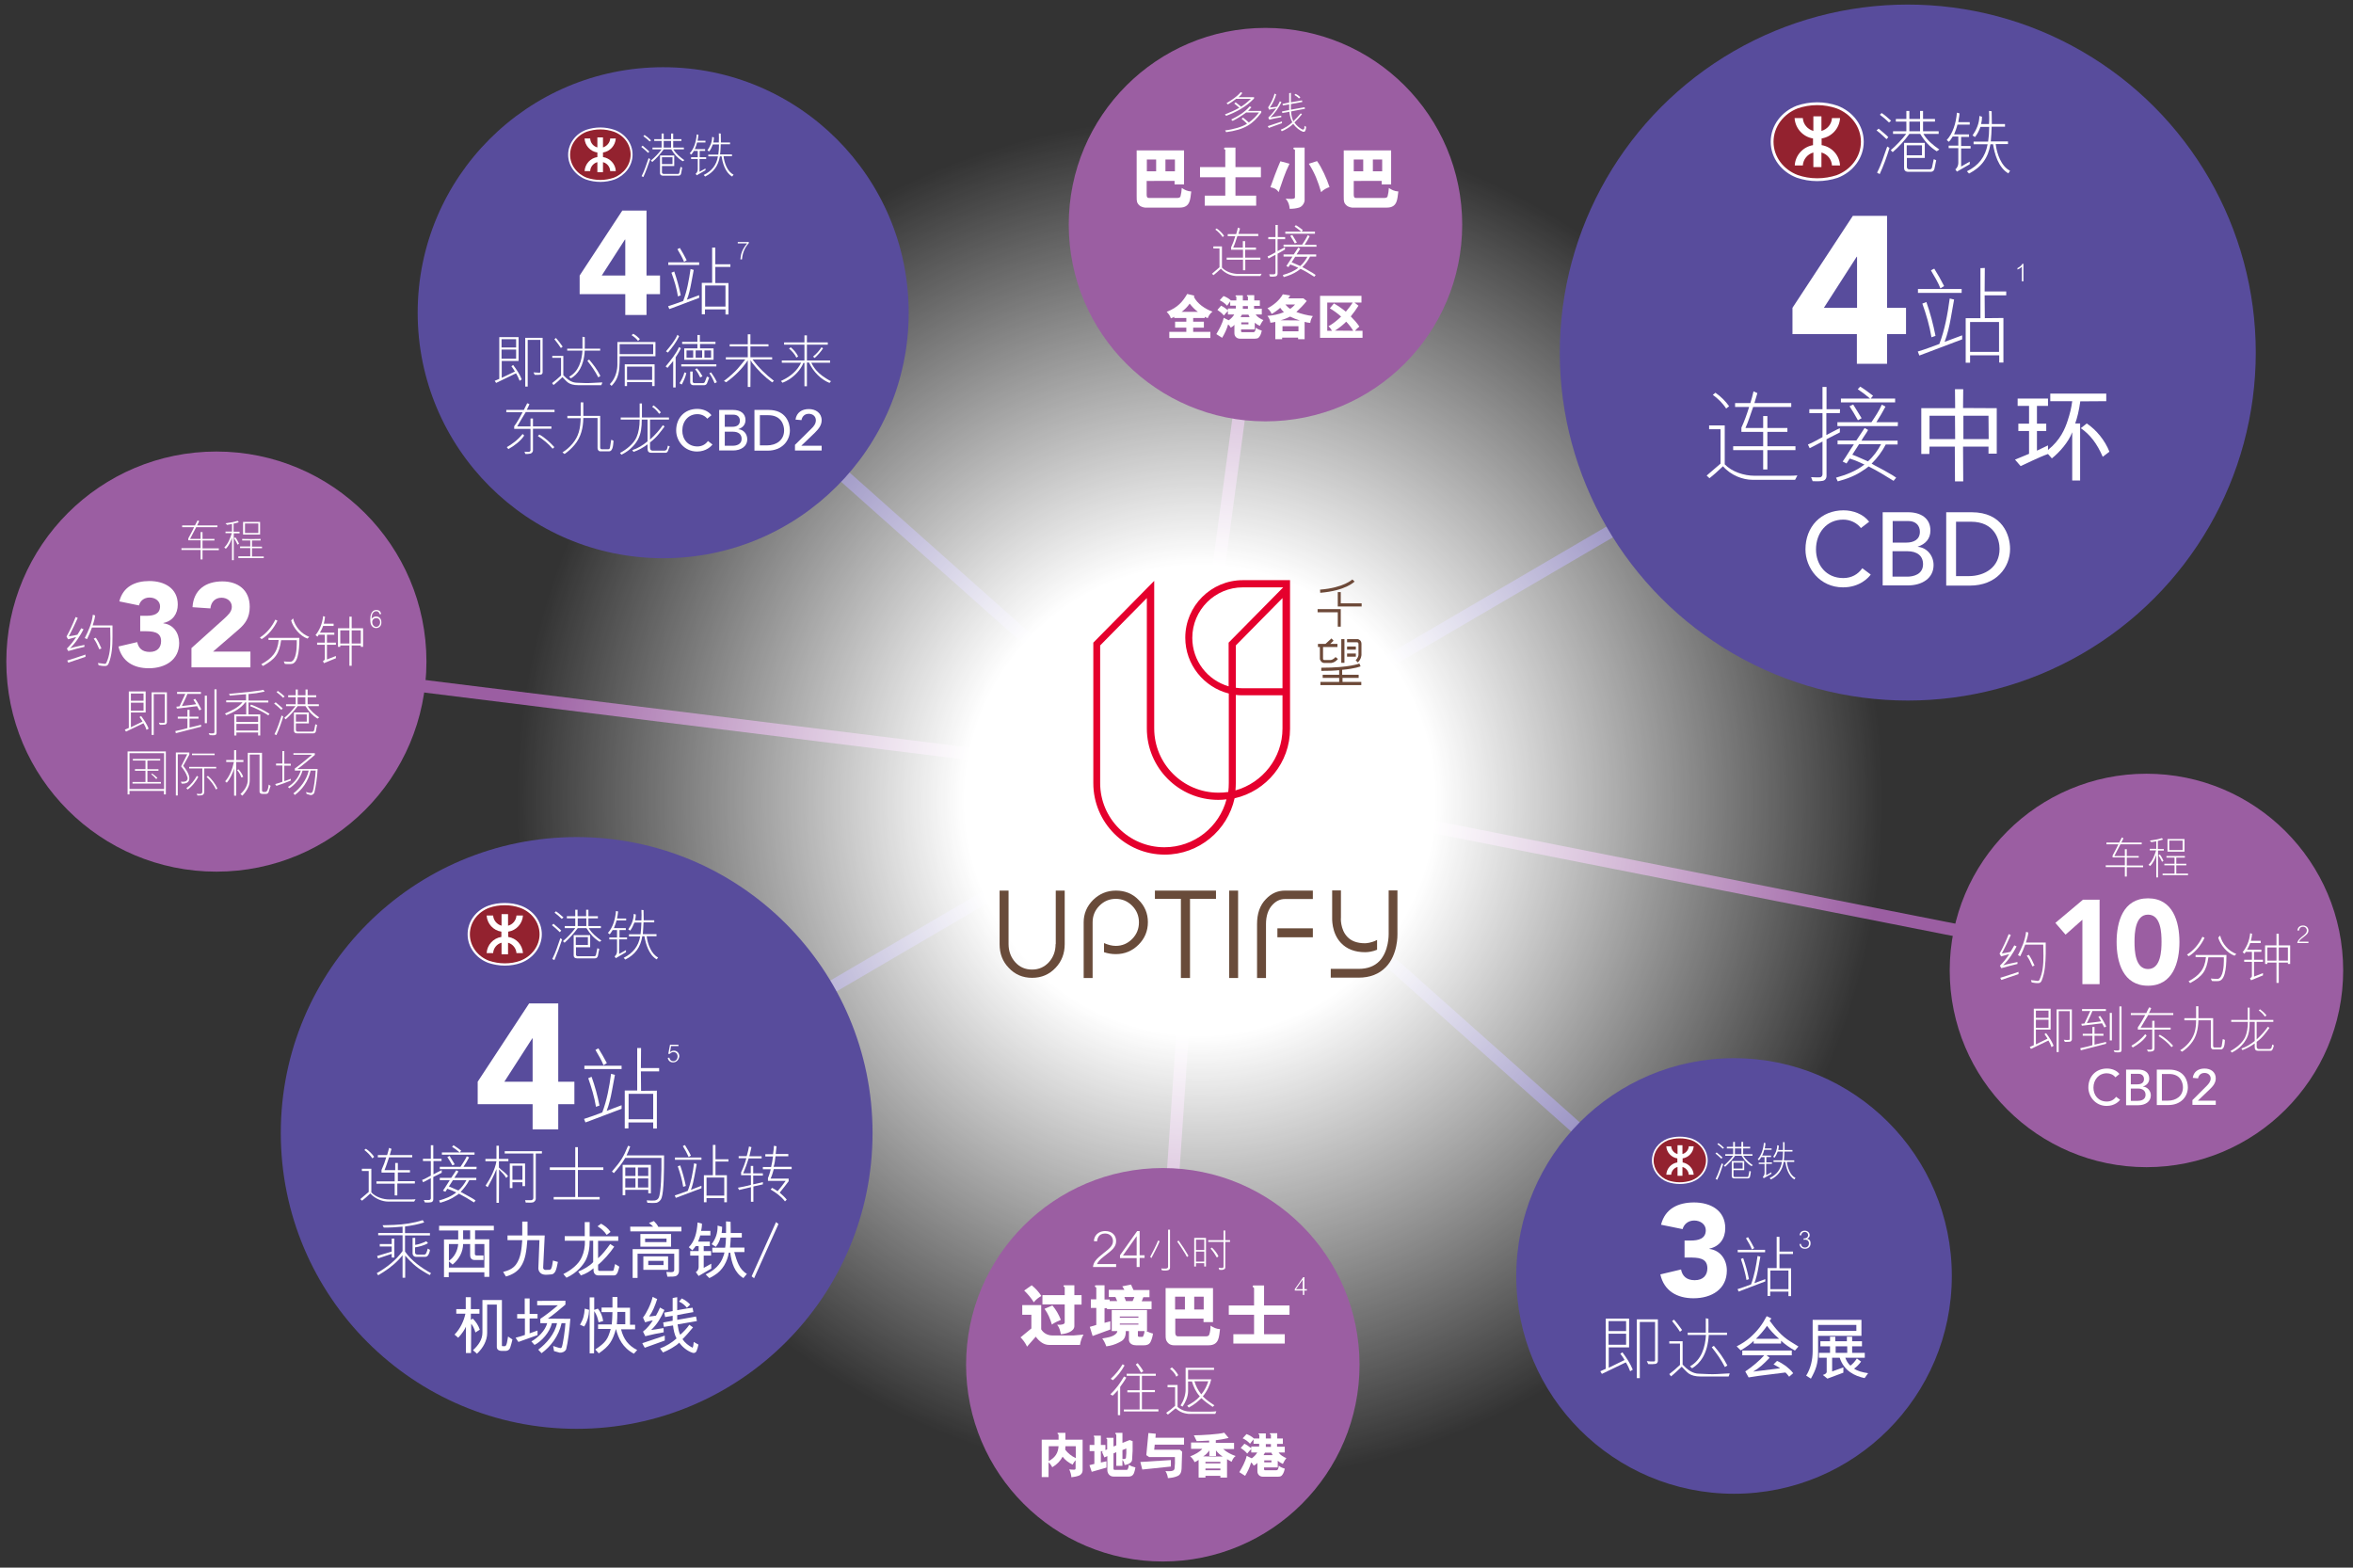 <?xml version="1.0" encoding="utf-8"?>
<!-- Generator: Adobe Illustrator 24.3.0, SVG Export Plug-In . SVG Version: 6.00 Build 0)  -->
<svg version="1.1" id="Layer_1" xmlns="http://www.w3.org/2000/svg" xmlns:xlink="http://www.w3.org/1999/xlink" x="0px" y="0px"
	 viewBox="0 0 1340.8 893.3" style="enable-background:new 0 0 1340.8 893.3;" xml:space="preserve">
<rect x="0" y="0" width="1340.8" height="893.3" fill="#333333" stroke="none"/>
<style type="text/css">
	.st0{fill:none;stroke:#584C9C;stroke-width:7.152;stroke-miterlimit:10;}
	.st1{fill:none;stroke:#9B5EA2;stroke-width:7.152;stroke-miterlimit:10;}
	.st2{fill:url(#SVGID_1_);}
	.st3{fill:#E5002D;}
	.st4{fill:#6D4938;}
	.st5{fill:#694B3A;}
	.st6{fill:#584C9C;}
	.st7{fill:#FFFFFF;}
	.st8{fill:#93222F;stroke:#FFFFFF;stroke-width:1.113;stroke-miterlimit:10;}
	.st9{fill:#9B5EA2;}
	.st10{fill:#93222F;stroke:#FFFFFF;stroke-width:1.283;stroke-miterlimit:10;}
	.st11{fill:#93222F;stroke:#FFFFFF;stroke-width:0.966;stroke-miterlimit:10;}
	.st12{fill:#93222F;stroke:#FFFFFF;stroke-width:1.611;stroke-miterlimit:10;}
</style>
<g>
	<line class="st0" x1="1043.4" y1="771.8" x2="340.1" y2="145.9"/>
	<line class="st1" x1="658.3" y1="818.3" x2="683.2" y2="450.6"/>
	<line class="st1" x1="676.7" y1="455.3" x2="724.1" y2="102.5"/>
	<line class="st0" x1="299.4" y1="664.5" x2="1123.8" y2="182.3"/>
	<line class="st1" x1="684.3" y1="445" x2="1244.2" y2="555.7"/>
	<line class="st1" x1="116.4" y1="375.5" x2="669" y2="444"/>
	<radialGradient id="SVGID_1_" cx="683.721" cy="456.034" r="389.314" gradientUnits="userSpaceOnUse">
		<stop  offset="0.344" style="stop-color:#FFFFFF"/>
		<stop  offset="1" style="stop-color:#FFFFFF;stop-opacity:0"/>
	</radialGradient>
	<circle class="st2" cx="683.7" cy="456" r="389.3"/>
	<g>
		<path class="st3" d="M708.2,330.6c-18.1,0-32.8,14.7-32.8,32.8c0,15.3,10.6,28.2,24.8,31.8v51c0,1.7-0.1,3.4-0.3,5.1
			c-1.8,0.3-3.7,0.4-5.6,0.4c-20.2,0-36.6-16.4-36.6-36.6V331l-34.7,35.2v80.1c0,22.4,18.2,40.7,40.7,40.7
			c19.5,0,35.8-13.8,39.8-32.1c18.1-4.1,31.6-20.3,31.6-39.6v-80.5V331v-0.4H708.2z M663.5,482.8c-20.2,0-36.6-16.4-36.6-36.6v-78.4
			l26.6-27v74.3c0,22.4,18.2,40.7,40.7,40.7c1.6,0,3.2-0.1,4.7-0.3C694.8,471.2,680.5,482.8,663.5,482.8z M704,450.4
			c0.1-1.4,0.2-2.8,0.2-4.2V396c1.3,0.2,2.6,0.2,4,0.2h22.6v18.9C730.8,431.9,719.4,446.1,704,450.4z M730.8,392.2h-22.6
			c-1.3,0-2.7-0.1-4-0.3v-24.1l26.6-27V392.2z M700.1,366.2v24.9c-12-3.5-20.7-14.5-20.7-27.6c0-15.9,12.9-28.8,28.8-28.8h23
			L700.1,366.2z"/>
		<g>
			<path class="st4" d="M773.7,364.2l-6.1,0v1.8h5.9c0.2,0.1,0.6,0.3,0.6,0.9v6.2c0,0.1,0,1.6-1.6,3.1l1.2,1.3
				c2.1-2,2.1-4.3,2.1-4.4v-6.2C775.8,365,774.4,364.3,773.7,364.2z"/>
			<path class="st4" d="M754.7,377.8h3.6c0.1,0,2.2,0,4.1-2.3l-1.4-1.1c-1.3,1.6-2.7,1.7-2.8,1.7h-3.6c-0.5,0-0.7-0.4-0.7-0.7v-6.7
				h8.2v-1.8H758l1.9-1.8l-1.2-1.3l-3.4,3.1h-4.3v1.8h1.1v6.8l0,0.1C752.3,376.3,753,377.8,754.7,377.8z"/>
			<rect x="767.6" y="368.4" class="st4" width="5" height="1.8"/>
			<rect x="767.6" y="372.4" class="st4" width="5" height="1.8"/>
			<path class="st4" d="M764.8,386.3h9.4v-1.8h-9.4v-2.8c7.5-0.7,10.3-1.9,10.5-2l-0.7-1.6c-0.1,0-5.4,2.4-21.7,2.4v1.8
				c4,0,7.4-0.1,10.2-0.4v2.6h-9.4v1.8h9.4v2.3h-10.7v1.8h23.3v-1.8h-10.7V386.3z"/>
			<rect x="764.3" y="364.2" class="st4" width="1.8" height="13.5"/>
		</g>
		<g>
			<polygon class="st4" points="764,357.1 762.3,357.1 762.3,348.9 750.8,348.9 750.8,347.1 764,347.1 			"/>
			<polygon class="st4" points="775.9,345.6 762.3,345.6 762.3,337.4 764,337.4 764,343.8 775.9,343.8 			"/>
			<path class="st4" d="M752.3,337.8l-0.1-1.8c13.7-1.1,18.3-5.8,18.4-5.8l1.3,1.2C771.6,331.6,766.8,336.6,752.3,337.8z"/>
		</g>
		<g>
			<path class="st5" d="M796.3,532.3v-24.9h-5v24.9c0,0.1,0.2,9.7-5.3,15.4c-2.8,2.9-6.8,4.4-11.8,4.4h-15.9v5h15.9
				c6.4,0,11.6-2,15.5-6C796.6,544,796.3,532.7,796.3,532.3z M764.1,537.3c3.3,3.5,7.9,5.3,13.8,5.3c1.9,0,4.4-0.4,6.8-1.4v-5.6
				c-3.1,1.7-6.2,1.9-6.9,1.9c-4.4,0-7.8-1.2-10.1-3.7c-4-4.2-3.7-10.8-3.6-11v-15.4h-5l0,15.3C759.1,523.1,758.6,531.5,764.1,537.3
				z"/>
			<path class="st5" d="M601.5,538c0,4.1-1.3,7.5-3.8,10.3c-2.6,2.8-5.8,4.2-9.6,4.2c-3.9,0-7.1-1.4-9.6-4.2
				c-2.5-2.8-3.8-6.3-3.8-10.3v-30.5h-5.1V538c0,5.4,1.7,9.9,5.2,13.5c3.5,3.8,8,5.7,13.3,5.7c5.4,0,9.8-1.9,13.4-5.7
				c3.5-3.7,5.2-8.2,5.2-13.5v-30.5h-5.1V538z"/>
			<path class="st5" d="M635.9,507.5c-5.1,0-9.4,1.8-13,5.3c-3.6,3.6-5.4,7.9-5.4,12.8v31.7h5.1v-31.7c0-3.7,1.3-6.9,3.9-9.5
				c2.6-2.6,5.7-3.9,9.3-3.9c3.6,0,6.7,1.3,9.3,3.9c2.6,2.6,3.9,5.8,3.9,9.5c0,3.7-1.3,6.9-3.9,9.5c-2.6,2.6-5.7,3.9-9.3,3.9
				c-2.2,0-4.4-0.6-6.7-1.6v5.2c2.1,0.7,4.3,1.1,6.7,1.1c5.1,0,9.4-1.8,13-5.4c3.5-3.5,5.3-7.8,5.3-12.8c0-5-1.8-9.3-5.4-12.8
				C645.3,509.2,641,507.5,635.9,507.5z"/>
			<polygon class="st5" points="658.1,512.2 672.9,512.2 672.9,557.3 678.1,557.3 678.1,512.2 692.9,512.2 692.9,507.5 658.1,507.5 
							"/>
			<rect x="700.4" y="507.5" class="st5" width="5.1" height="49.8"/>
			<g>
				<path class="st5" d="M721.3,512.4c-3.4,3.5-5,8.2-5,14.2v30.7h5.1v-30.7c0-4.6,1.2-8.3,3.6-10.9c2.1-2.3,4.5-3.4,7.2-3.4h15.9
					v-4.8h-15.9C728,507.5,724.4,509.1,721.3,512.4z"/>
				<rect x="727.9" y="529" class="st5" width="20.2" height="5.1"/>
			</g>
		</g>
	</g>
	<g>
		<circle class="st6" cx="1087.1" cy="200.9" r="198.3"/>
		<g>
			<path class="st7" d="M1058.2,190.4h-36.8v-15l34.4-52.4h19.5v52.4h10.8v15h-10.8v16.9h-17.2V190.4z M1058.2,146.3h-0.2
				l-18.7,29.1h18.9V146.3z"/>
			<path class="st7" d="M1118,193.4l-21.4,8.1l-2.9,1.1l-0.9-2.3c4.2-1.2,8.2-2.8,12.3-4.3c3.1-8.1,4.7-17,5.9-25.9l2.5,0.6
				l-1.9,10.7c-0.8,4.5-1.9,9.2-3.5,13.4l10-3.7V193.4z M1092.9,166.9v-2.2h24.9v2.2H1092.9z M1097.7,172.1
				c2.2,6.2,3.9,12.7,5.2,19.3l-2.3,0.8c-1.1-6.7-3-13-5.2-19.2L1097.7,172.1z M1105.7,164.3c-1.4-3.5-3.4-6.8-5.4-10.2
				c0.6-0.4,1.3-0.8,1.9-1c2,3.2,3.9,6.5,5.6,9.9L1105.7,164.3z M1122.6,206.7h-2.5v-25.4h8.4v-28.5l2.5-0.1l-0.1,13.4h12.3v2.2
				h-12.3l0.1,13l10.6-0.1v25.4h-2.4v-4.1h-16.6V206.7z M1139.1,183.5h-16.5v17h16.5V183.5z"/>
			<path class="st7" d="M1152.1,160.4v-8.4c-1,1-1.8,1.3-2.5,1.6v-0.8c2-1.1,2.5-1.8,2.8-2.5h0.6v10H1152.1z"/>
			<path class="st7" d="M1022.9,273.4h-24.5c-5.1,0-12-2.4-16.6-7.7c-3.2,3-4.9,4.6-7.7,6.8l-1.6-1.5c3.3-2.8,4.6-3.9,7.9-6.8v-19.6
				h-6.5v-2.2h8.9v22.2c4.1,4.2,10.8,6.5,17.1,6.5h20c1.5,0,2.9-0.1,4.3-0.2L1022.9,273.4z M983.6,232.8c-1.9-3-4.8-5.8-7.6-7.8
				l1.5-1.2c2.9,2,5.8,4.8,7.8,7.7L983.6,232.8z M1007.1,256.5v11h-2.4v-11h-17.1v-2.2h17.1v-8.2h-12.4v-2.4
				c1.8-3.9,3.2-7.9,4.4-11.8h-8v-2.2h8.7c0.7-2.2,1.3-4.5,1.8-6.7l2.2,1c-0.4,1.4-0.9,2.9-1.7,5.7h21v2.2H999
				c-1.5,4.2-2.7,8.2-4.4,12h10.1v-6.8h2.4v6.8h11.4v2.2h-11.4v8.2h16v2.2H1007.1z"/>
			<path class="st7" d="M1040.8,250.3v20.9c0,1.5-0.9,2.6-2.2,2.8c-1.8,0.3-3.3,0.3-5.7,0.2l-0.9-2.3c2.5,0.1,3.5,0.2,4.9,0.1
				c1.1,0,1.6-1,1.6-1.7v-18.7c-2.4,1.2-4.8,2.6-7.3,3.8l-1-2.1c2.9-1.1,5.5-2.8,8.3-4.2v-13.7h-7.5v-2.2h7.5v-12.7h2.3v12.7h7.7
				l-0.1,2.2h-7.7v12.5c2.5-1.2,5.1-2.8,7.7-3.9v2.4L1040.8,250.3z M1074.6,253.2c-2.1,4.1-4.8,7.7-8.1,11c2.3,1.4,4.8,2.5,7.2,3.9
				c2.3,1.4,4.6,2.5,6.8,4.1l-1.5,1.8c-4.6-2.9-9.4-5.8-14.2-8.2c-0.9,0.6-1.8,1.5-2.8,2c-4.5,3.2-9.5,5.1-14.8,6.5l-1-2.1
				c5.8-1.6,11.5-3.8,16.2-7.5c-2.7-1.3-5.5-2.5-8.4-3.4l-1.8,2.8l-2.2-1.1c2.2-3.1,4.2-6.7,6.4-9.8h-9.3V251h10.7l4.7-7.1l2,1.1
				c-1.1,2.1-2.7,4-3.8,6.1h20.6v2.2H1074.6z M1081.4,242.8H1047v-2.2h19.4c2.2-3.3,4.3-6.4,5.9-10l2.1,1.1c-1.5,2.9-3.4,6-5.2,8.9
				h12.3L1081.4,242.8z M1049,229.3v-2.2h16.6c-2.1-1.8-4.6-3.7-7-5.3l1.4-1.5c2.3,1.4,5.1,3.5,7.3,5.2l-1.3,1.6h13.9v2.2H1049z
				 M1058.7,239.5c-1.5-2.7-3.1-5.5-4.8-8l2.1-1l4.8,7.8L1058.7,239.5z M1059.3,253.2l-3.8,5.9c3.1,1.1,5.9,2.6,8.9,3.8
				c3.1-2.7,5.6-6.2,7.5-9.8H1059.3z"/>
			<path class="st7" d="M1094.8,258.7v-26.1h19.3l-0.1-10.8h4.7l-0.1,10.7l19.2,0.1v25.9h-4.7v-4h-14.5l0.1,19.8h-4.7l-0.1-19.8
				h-14.4l-0.1,4.2H1094.8z M1114,236.9h-14.5v13.3h14.6L1114,236.9z M1133.1,236.9h-14.3v13.3h14.4L1133.1,236.9z"/>
			<path class="st7" d="M1167,258.7c-5.1,1.8-13.7,6.1-15.6,6.9l-3.2-3.7c2.4-0.9,5.2-2.2,8-3.3v-13h-6.1v-4.2h6.1v-10.1h-6.5v-4.2
				h17.3v4.2h-6.3v10.1h5.3v4.2h-5.3v11.2l6.3-3v2.6c7.1-5.7,9.7-12.1,11.2-16.7c1.4-4.3,2.1-7.2,2.6-11.1h-12.5v-4.3h31.9v4.3
				l-14.8,0.1c-0.7,5.2-1.8,9.6-2.9,12.6h2.8v32.5h-4.5v-27.5c-2.1,5.6-7.2,11.4-11.6,14.9L1167,258.7z M1198.2,260.3
				c-3.4-7.8-7.3-12.7-12.5-16.3l3.4-2.7c5.5,3.7,10.4,9.7,12.9,16.1L1198.2,260.3z"/>
			<path class="st7" d="M1060.4,300.9c-2.4-3.1-6.2-4.8-10.1-4.8c-9.4,0-15.5,7.5-15.5,17c0,8.8,5.8,16.3,15.5,16.3
				c4.8,0,8.4-2.1,10.9-5.6l4.8,3.6c-1.2,1.7-6.2,7.3-15.8,7.3c-13.3,0-21.4-11.1-21.4-21.6c0-13,8.9-22.3,21.7-22.3
				c5.5,0,11.2,2.1,14.6,6.5L1060.4,300.9z"/>
			<path class="st7" d="M1072.8,291.9h14.5c7.2,0,12.7,3.4,12.7,10.4c0,4.8-2.9,7.8-7.2,9.2v0.1c5,0.4,9,4.8,9,10.4
				c0,7.5-6.5,11.6-14.7,11.6h-14.3V291.9z M1078.5,309.2h7.7c4.3,0,7.8-1.7,7.8-6.2c0-3.3-2.1-6.1-6.6-6.1h-8.9V309.2z
				 M1078.5,328.6h8.3c3.4,0,9-1.2,9-7.1c0-4.9-3.5-7.4-9-7.4h-8.4V328.6z"/>
			<path class="st7" d="M1109,291.9h14.5c17.6,0,21.9,13.1,21.9,20.9c0,10.7-8,20.9-22.9,20.9H1109V291.9z M1114.6,328.3h7.1
				c9.5,0,17.7-5.2,17.7-15.5c0-5.3-2.8-15.5-16.3-15.5h-8.5V328.3z"/>
		</g>
	</g>
	<g>
		<circle class="st6" cx="377.9" cy="178.2" r="139.9"/>
		<g>
			<path class="st7" d="M356.3,167.6h-26V157l24.3-37h13.8v37h7.7v10.6h-7.7v11.9h-12.1V167.6z M356.3,136.5h-0.2L342.9,157h13.4
				V136.5z"/>
			<path class="st7" d="M398.5,169.7l-15.1,5.7l-2,0.7l-0.7-1.6c3-0.9,5.8-2,8.6-3c2.2-5.7,3.3-12,4.2-18.2l1.8,0.5l-1.4,7.5
				c-0.6,3.2-1.3,6.5-2.5,9.5l7-2.6V169.7z M380.8,151v-1.5h17.6v1.5H380.8z M384.2,154.7c1.5,4.4,2.8,8.9,3.7,13.6l-1.6,0.6
				c-0.7-4.7-2.1-9.1-3.7-13.5L384.2,154.7z M389.8,149.2c-1-2.5-2.4-4.8-3.8-7.2c0.5-0.2,0.9-0.5,1.4-0.7c1.4,2.3,2.7,4.6,3.9,7
				L389.8,149.2z M401.7,179.1h-1.8v-17.9h5.9v-20.1l1.8,0l0,9.5h8.6v1.5h-8.6l0,9.2l7.5,0v17.9h-1.7v-2.9h-11.7V179.1z
				 M413.4,162.7h-11.6v12h11.6V162.7z"/>
			<path class="st7" d="M422.8,147.8h-0.9c0.2-3,0.9-5.4,3.5-8.7l0.3-0.4h-5.3v-0.8h6.3v0.6C425.5,139.9,423.2,142.7,422.8,147.8z"
				/>
			<path class="st7" d="M296.1,217c-0.5-1.4-1.2-2.8-2-4.2h-0.2l-11.2,5.4l-0.8-1.2l2.6-1.1v-23.8h11v13.6h-9.6v9.6l7.5-3.6
				c-0.5-1-1.3-2-2-3l1-0.7c1.9,2.5,3.8,5.3,4.9,8.2L296.1,217z M294.1,193.3h-8.3v4.7h8.3V193.3z M294.1,199.2h-8.3v5.2h8.3V199.2z
				 M308.1,213.5c-1.1,0.1-2.1,0.2-3.4,0.1l-0.7-1.4c1.1,0.1,2.7,0.2,3.4,0.2c0.3,0,0.5-0.2,0.5-0.6v-18.1h-7.2v26.6h-1.4v-27.8h9.9
				v19.6C309.3,212.8,308.6,213.5,308.1,213.5z"/>
			<path class="st7" d="M342.6,219.5h-12.9c-3,0-4.7-0.6-5.9-1.4c-1.3-0.9-2.2-2.2-3.3-3.2c-1.2,1.2-3.6,3.4-5.1,4.5l-0.8-1.1
				c1.2-0.9,3.3-2.6,5.1-4.3v-10.1h-5v-1.1h6.3v11c2.2,2.3,4.6,4.3,7.9,4.3c2.7,0.1,5.6,0.3,8.4,0.1l5.9-0.3
				C343.1,218.5,342.9,219,342.6,219.5z M319.6,198.3c-1.1-1.7-2.3-3.3-3.7-5c0.3-0.2,0.6-0.5,0.9-0.7c1.4,1.6,2.8,3.4,3.8,4.9
				C320.3,197.8,320,198.1,319.6,198.3z M333.2,199.8c-0.5,9.1-4.1,13.6-7.9,15.8l-1-0.9c5.5-3,7.2-9.1,7.6-14.9h-8.7v-1.1h8.7v-6.8
				l1.3,0.2c0.1,1.9,0,4.7,0,6.6h8.8v1.1H333.2z M340.9,215c-2-3.8-3.7-6.2-6.2-9.4l1-0.7c2.4,2.9,4.3,5.2,6.4,9.3
				C341.7,214.6,341.3,214.8,340.9,215z"/>
			<path class="st7" d="M353.1,203c0,4.9,0,9.1-1.6,12.6c-0.7,1.6-1.8,3-3,4.3l-1-1c3.6-3.5,4.3-8.6,4.3-11.1v-12.9h21.7v8.1H353.1z
				 M372.2,196.1h-19.1v5.7h19.1V196.1z M371.6,220v-2.3h-14.3v2.3H356v-12.4h17V220H371.6z M371.6,208.9h-14.3v7.6h14.3V208.9z
				 M363.6,194.3c-1.1-1.5-2.5-2.5-3.7-3.3l0.9-0.8c1.4,0.7,2.6,1.8,3.8,3C364.2,193.6,363.9,194,363.6,194.3z"/>
			<path class="st7" d="M385,203.6v17.2h-1.4v-15.1c-1,1.3-2.1,2.6-3.2,3.9c-0.4-0.2-0.8-0.5-1.1-0.8c2.9-3.5,5.8-7,7.6-11l1.1,0.6
				C387.2,200.2,386.1,201.9,385,203.6z M380.6,200.9l-1.1-0.7c2.4-2.9,5-5.9,6.5-9.4l1,0.8C385.4,194.9,383.1,198,380.6,200.9z
				 M388.5,219.1l-1.3-0.7c1.2-2,2.3-4,2.8-6.2c0.4,0.2,0.8,0.2,1.1,0.3C390.6,214.9,389.6,217,388.5,219.1z M388.2,208.8v-1.2h20
				v1.2H388.2z M398.9,196v2.5h7.7v6.5h-16.7v-6.5h7.5V196h-8.7v-1.2h8.7v-3.9h1.4v3.9h8.9v1.2H398.9z M395,199.7h-3.8v4.1h3.8
				V199.7z M402.8,218.6c-0.4,0.6-0.9,0.9-1.6,0.9H395c-0.9,0-1.7-0.7-1.7-1.6v-6.2h1.4v5.7c0,0.5,0.4,0.9,0.9,0.9h5.2
				c0.4-0.1,0.7-0.3,0.8-0.6c0.5-1,0.8-2.1,1.2-3.1l1.3,0.5C403.7,216.4,403.2,217.5,402.8,218.6z M399,215.1
				c-0.8-1.6-1.6-3.2-2.9-4.7l1-0.5c1.3,1.3,2.3,2.9,3.2,4.5L399,215.1z M400.1,199.7h-3.7v4.1h3.7V199.7z M405.2,199.7h-3.8v4.1
				h3.8V199.7z M407.2,218.4c-0.8-2-1.7-3.9-3-5.7l1-0.5c1.3,1.8,2.4,3.6,3.3,5.6L407.2,218.4z"/>
			<path class="st7" d="M440,217.9c-4.5-3.3-8.2-7-11.5-11.3l-0.8-1.4l-0.1,15.3h-1.5v-15.2c-3.1,4.8-7.5,9.1-12.3,12.5l-1.3-0.7
				c7.3-5.5,9.4-8.9,12.2-12.3h-11.1v-1.2h12.5v-6.2h-10.3v-1.2h10.3v-5.7h1.5v5.7h10.3v1.2h-10.3v6.2H440v1.2h-11.2
				c3.3,4.5,7.7,8.8,12.2,12.2L440,217.9z"/>
			<path class="st7" d="M472.7,218.2c-4.7-1.8-9.3-6.3-11.7-11.6h-1.2v13.5h-1.4v-13.3h-0.6c-1.5,4-5.2,7.6-8.3,9.5
				c-1.1,0.7-2.1,1.2-3.6,1.8l-0.9-1l1.2-0.6c4-1.9,8.1-5.2,10.3-9.8h-11v-1.3h12.9v-9h-11.6v-1.3h11.6v-4h1.4v4h11.9v1.3h-11.9v9
				H473v1.3h-10.7c1.8,3.6,3.8,5.6,6.3,7.5c1.2,0.9,3.4,2.3,4.9,3L472.7,218.2z M453.8,203.8c-0.9-2-2.5-3.7-4.2-5.2l1-0.7
				c1.7,1.4,3.3,3.3,4.2,5.2L453.8,203.8z M464.2,204l-0.9-0.8c1.9-1.5,3.6-3.4,4.8-5.3l0.9,0.6C467.6,200.6,466,202.4,464.2,204z"
				/>
			<path class="st7" d="M299.6,234.8c-1.4,2.4-3.2,5.2-4.9,8.2h7.6v-4.5h1.4v4.5h10.5v1.3h-10.5v12.4c0,0.8-0.7,1.6-1.5,1.8
				c-0.9,0.2-1.9,0.2-2.8,0.2c-0.2-0.4-0.4-0.8-0.5-1.3l2.5,0.1c0.5-0.1,0.8-0.4,0.9-0.8v-12.3H293v-1.5c1.8-2.4,3.4-5.4,4.8-8h-9.3
				v-1.3h10c0.7-1.2,1.1-2.4,1.9-3.8c0.5,0.1,0.9,0.3,1.3,0.5c-0.4,1-0.8,1.8-1.5,3.2H316v1.3H299.6z M289.7,255.9
				c-0.4-0.4-0.7-0.8-0.9-1.1c2.8-1.6,6.2-4,9-7.5l0.9,0.9C296.7,251.3,293.1,254,289.7,255.9z M314.9,255.7c-2.5-3-5.6-5.4-8.4-7.2
				l0.8-0.9c3.3,1.8,6.2,4.6,8.6,7.2L314.9,255.7z"/>
			<path class="st7" d="M347,257.2h-4.9c-1,0-1.6-0.9-1.6-1.9v-17.1h-8.1c-0.1,5.6-1.3,10.9-5,15.3c-1.6,1.9-3.6,3.8-5.7,5.2
				l-1.2-0.9c4.2-2.6,7.9-6.7,9.3-11.5c0.8-2.6,1-5.3,1.1-8h-7.6v-1.3h7.6v-7.7h1.5v7.7h9.6v18c0,0.6,0.4,1,0.9,1h3.7
				c0.6,0,0.9-0.4,1-1l0.7-4.4c0.5,0.1,0.9,0.4,1.3,0.6C349.4,252.7,349.5,257.2,347,257.2z"/>
			<path class="st7" d="M380.7,256.8c-0.3,0.8-0.8,1.2-1.3,1.2h-8.3c-1.5,0-2.1-0.8-2.1-2.3v-2.5c-2.5,1.9-5.5,3.5-8,4.3l-0.7-1
				c3.1-1,5.9-2.7,8.7-5v-12.4h-3.3c0,4.3-0.4,7.9-2.1,11.2c-1.1,2.1-4,6.2-9.5,8.8l-0.8-1c3.6-1.9,7.7-5.1,9.4-8.9
				c1.2-2.7,1.8-6.3,1.8-10.1h-10.8v-1.2h10.8v-8h1.3v8h15.4v1.2h-10.8v11.4c3.2-2.9,5.4-5.5,7.3-8.2l1,0.7
				c-0.9,1.3-2.1,2.8-3.3,4.3c-1.4,1.7-3,3.3-5,4.8v3.1c0,1.2,0.8,1.6,1.5,1.6h6.5c0.9,0,1.5-0.4,1.7-1l0.5-1.9l1.1,0.6
				C381.2,255.2,381,256,380.7,256.8z M375.6,235.8c-1.1-1.6-2.5-3-4-4l0.8-0.8c1.4,1,2.9,2.4,4.2,4L375.6,235.8z"/>
			<path class="st7" d="M403,238.6c-1.3-1.7-3.5-2.6-5.6-2.6c-5.2,0-8.6,4.1-8.6,9.4c0,4.9,3.2,9,8.6,9c2.6,0,4.7-1.2,6-3.1l2.6,2
				c-0.7,0.9-3.5,4-8.8,4c-7.3,0-11.9-6.1-11.9-12c0-7.2,4.9-12.3,12-12.3c3,0,6.2,1.1,8.1,3.6L403,238.6z"/>
			<path class="st7" d="M409.8,233.6h8c4,0,7,1.9,7,5.8c0,2.6-1.6,4.3-4,5.1v0.1c2.8,0.2,5,2.6,5,5.7c0,4.1-3.6,6.4-8.1,6.4h-7.9
				V233.6z M413,243.2h4.3c2.4,0,4.3-0.9,4.3-3.5c0-1.8-1.1-3.4-3.7-3.4H413V243.2z M413,254h4.6c1.9,0,5-0.7,5-3.9
				c0-2.7-1.9-4.1-5-4.1H413V254z"/>
			<path class="st7" d="M429.9,233.6h8.1c9.8,0,12.1,7.3,12.1,11.6c0,5.9-4.4,11.6-12.7,11.6h-7.5V233.6z M433,253.8h4
				c5.3,0,9.8-2.9,9.8-8.6c0-2.9-1.5-8.6-9-8.6H433V253.8z"/>
			<path class="st7" d="M453.1,253.4l9.3-9.2c1.3-1.2,2.5-2.8,2.5-4.7c0-2.3-1.8-3.7-4-3.7c-2.3,0-3.8,1.4-4.2,3.6l-3.4-0.3
				c0.6-4.1,3.7-6,7.6-6s7.3,2.2,7.3,6.4c0,3-2,5.2-4,7.2l-7.6,7.3h11.6v2.7h-15.2V253.4z"/>
		</g>
		<g>
			<g>
				<g>
					<g>
						<path class="st7" d="M369.3,87.1c-1.2-1.2-2.6-2.4-3.9-3.4l0.8-0.7l3.2,2.8l0.6,0.6L369.3,87.1z M366.6,100.9l-1-0.5
							c1.9-3.8,2.6-6.4,4-10.3l0.9,0.6C369.4,94,368,97.8,366.6,100.9z M370.2,80.6c-1.1-1.1-2.4-2.1-3.6-3l0.7-0.7
							c1.3,0.9,2.6,2,3.7,3.1L370.2,80.6z M389,91.9c-2.8-1.8-4.7-3.8-6.5-6.8h-4.3c-1.9,2.6-4.1,5.1-6.5,7.2
							c-0.2-0.2-0.5-0.5-0.8-0.8c2.2-1.8,4.4-4.1,6.1-6.4h-5.2v-1h5.2v-3.8h-4.2v-1h4.2v-3.2h1.2v3.2h4.2v-3.2h1.2v3.2h4.7v1h-4.7
							v3.8h6.1v1h-6c1.5,2.5,3.9,4.5,6.3,6.2L389,91.9z M388.1,98.9c-0.1,0.7-0.7,1.2-1.4,1.2h-9c-1.1,0-1.6-0.7-1.6-1.4V88.6h8.1v6
							h-7v3.7c0,0.4,0.4,0.8,0.9,0.8h8.2c0.5,0,0.7-0.3,0.8-0.7l0.7-3.3l0.9,0.4C388.6,96.6,388.3,97.7,388.1,98.9z M383.2,89.6h-6
							v3.9h6V89.6z M382.4,80.3h-4.2v3.8h4.2V80.3z"/>
						<path class="st7" d="M398.6,90.6v7.3L402,96v1l-5,2.9l-0.6-0.9c0.9-0.6,1.2-1.7,1.2-2.5v-5.9h-3.8v-1h3.8v-3.6h-2.2
							c-0.5,0.7-0.9,1.5-1.5,2.1l-0.9-0.7c2.4-2.5,3.7-6.6,4-10.8l1,0.2c-0.1,1.3-0.4,2.5-0.5,3.4h4.5v1h-4.8
							c-0.2,1-0.7,2.5-1.3,3.8h5.9v1h-3.1v3.6h3.7v1H398.6z M417.2,100.6c-4-2.3-5.5-7.9-6-11.5h-1c-0.9,5.4-3.6,9.1-8.4,11.5
							l-0.8-0.9c4.6-2.2,7.3-5.7,8.1-10.6h-5.5v-1h5.7c0.3-1.8,0.4-3.9,0.4-5.8h-3.5c-0.6,1.6-1.2,2.9-2.1,4l-1-0.6
							c1.5-2.2,2.7-4.7,2.7-7.7l1,0.3c0,0.9-0.1,1.7-0.3,2.9h3.1c0.1-1.8,0.1-3.6,0-5.2l1.1,0.1c0,1.6,0.1,3.2,0.1,5.1h5.2v1h-5.3
							c-0.1,1.9-0.1,3.8-0.4,5.8h6.8v1h-4.8c0.4,3.8,2.2,8.9,5.7,10.5L417.2,100.6z"/>
					</g>
				</g>
			</g>
			<g>
				<path class="st8" d="M324.3,88.2c0,6.1,4.1,11.4,9.9,13.6c2.4,0.8,5.1,1.3,7.9,1.3c2.8,0,5.4-0.5,7.8-1.3h0
					c5.8-2.2,10-7.5,10-13.7v0c0-6.2-4.1-11.5-10-13.6h0c-2.4-0.8-5-1.3-7.8-1.3c-2.8,0-5.5,0.5-7.9,1.3
					C328.4,76.7,324.3,82,324.3,88.2L324.3,88.2z"/>
				<path class="st7" d="M340.4,89.5c-4,0.6-7,3.9-7.3,8l3.2,0c0.1-2.4,1.8-4.5,4.1-5.1v5.7h3.2v-5.7c2.3,0.6,4,2.6,4.1,5.1l3.2,0
					c-0.2-4.1-3.3-7.4-7.3-8v-2.6c4-0.6,7-3.9,7.3-8l-3.2,0c-0.1,2.4-1.9,4.4-4.1,5.1v-5.7h-3.2v5.7c-2.3-0.6-4-2.6-4.1-5.1l-3.2,0
					c0.2,4.1,3.3,7.4,7.3,8V89.5z"/>
			</g>
		</g>
	</g>
	<g>
		<circle class="st9" cx="123.3" cy="377" r="119.7"/>
		<g>
			<path class="st7" d="M38.9,371l-0.8-1.4c1.8-1.8,3.6-3.9,5.3-6.6c-1.6,0.5-3.4,0.9-4.6,1.3l-0.9-1.6c1.5-2.5,3.7-7.3,5.2-11.1
				l1.2,0.5c-1,2.3-3.4,7.4-5.1,10.5c1.7-0.2,3.6-0.6,4.9-0.9c0.8-1.2,1.5-2.5,2.2-3.7l1.3,0.6c-1.8,3.5-4.5,7.8-7.7,10.8
				c2.7-0.8,5.5-1.3,8.2-1.9v1.1C45.7,369.1,41.9,370.1,38.9,371z M38.9,377.6l-0.6-1.2c3.5-1.1,7-2.2,10.4-3.4v1.3L38.9,377.6z
				 M61.9,378.1c-0.4,0.9-1,1.4-1.8,1.4c-1.2,0.1-3.2-0.2-3.9-0.4c-0.1-0.4-0.3-0.8-0.4-1.3c1.4,0.1,2.6,0.4,3.9,0.5
				c0.3,0,0.7-0.2,0.9-0.6c2-4.2,2.3-8.9,2.3-13.7l-0.1-6.4H52.4c-0.8,2.2-1.7,4.4-2.8,6.6l-1.3-0.6c2.1-4.1,4.1-8.5,4.6-13.3
				l1.3,0.4c-0.2,2-0.8,3.9-1.4,5.7h11.3v6.3C64.1,368.2,63.8,373.4,61.9,378.1z M56.6,370c-0.9-2.1-1.8-4.2-3.2-6.1l1.2-0.5
				c1.3,1.9,2.3,4,3.2,6.1L56.6,370z"/>
			<path class="st7" d="M80.2,350.9h3.3c3.7,0,7.7-0.8,7.7-5.4c0-2.9-2.6-5-6-5c-3.2,0-5.4,2-6,4.5l-11.2-2.3
				c2.1-8.4,9-11.6,17.1-11.6c8.6,0,16.2,4.1,16.2,13.4c0,5.3-2.9,9.4-8.2,10.5v0.2c5.8,0.7,9,5.6,9,11.2c0,9.6-7.9,14.4-17.3,14.4
				c-8.6,0-15.3-3.8-17.3-12.4l10.7-2.5c0.7,3.4,2.8,5.6,7.1,5.6c4.4,0,6.5-2.6,6.5-6.2c0-5.4-5-5.6-9.5-5.6h-2.4V350.9z"/>
			<path class="st7" d="M109.1,369.3l18.7-16.8c1.9-1.8,4.3-3.8,4.3-6.7c0-3.3-2.8-5.2-5.9-5.2c-3.7,0-6,2.6-6.3,6.1l-10.2-0.7
				c0.6-9.9,7.5-14.7,17-14.7c8.8,0,15.6,4.8,15.6,14.5c0,6.2-2.6,9.7-6.3,12.9l-14.6,12.6h21.3v9h-33.6V369.3z"/>
			<path class="st7" d="M149.1,364.2l-1-0.9c3.9-2.5,6.8-6.1,8.8-10.2l1.2,0.6C156.2,357.8,152.9,361.9,149.1,364.2z M166.4,378.3
				c-0.6,0.1-1.3,0.1-1.9,0.1c-0.7,0-1.5,0-2.2-0.1l-0.6-1.4c1.1,0.1,2.1,0.2,3.2,0.2c0.3,0,0.6,0,0.8,0c3.1-0.6,3.4-7.8,3.4-10.2
				c0-0.7,0-1.4,0-2.1h-8.9c-1.1,7.8-3.3,10.8-10.4,14.7l-0.9-1c6-3.3,9.3-6.8,9.9-13.8H153v-1.2h17.6
				C170.5,366.9,170.7,377.4,166.4,378.3z M175.2,363.9c-4.2-1.5-8-6-9.3-10.3l1.1-1.2c1.1,4.7,4.7,8.8,9.2,10.5L175.2,363.9z"/>
			<path class="st7" d="M184.6,377.9l-0.6-1.2c0.5-0.2,1.1-0.6,1.1-1.2v-8.1h-4.4v-1.2h4.4v-4.5h-3.5l-0.7,1.1l-1.1-0.9
				c1.9-2.3,3.9-6.1,4.3-10.8l1.1,0.3c-0.1,1.3-0.3,2.5-0.7,4h5.6v1.3h-6c-0.4,1.3-1,2.4-1.8,3.8h8.2v1.2h-4.2v4.5h5.1v1.2h-5.1v8.4
				l5.1-2v1.3C189.5,375.8,186.6,377.1,184.6,377.9z M205.6,368.6v-0.8h-5.2v11.6h-1.3v-11.6h-5.2v0.8h-1.3v-10.6h6.5v-6.6h1.3v6.6
				h6.5v10.6H205.6z M199.1,359.2h-5.2v7.5h5.2V359.2z M205.6,359.2h-5.2v7.5h5.2V359.2z"/>
			<path class="st7" d="M214.3,357.9c-1.2,0-2-0.6-2.4-1.2c-0.5-0.6-0.9-1.5-0.9-3.7c0-1.1,0-5.4,3.5-5.4c2.2,0,2.6,1.7,2.7,2.3
				l-0.9,0.1c-0.1-0.5-0.4-1.7-1.9-1.7c-1.2,0-1.8,0.8-2.2,1.5c-0.4,0.8-0.4,2.1-0.5,2.9c1-1.4,2.2-1.4,2.7-1.4
				c1.8,0,2.9,1.4,2.9,3.1C217.5,356.2,216.4,357.9,214.3,357.9z M214.4,352.2c-1,0-2.3,0.7-2.3,2.3c0,1.3,0.9,2.7,2.3,2.7
				c1.3,0,2.2-1.2,2.2-2.6C216.6,352.8,215.3,352.2,214.4,352.2z"/>
			<path class="st7" d="M83.5,415.9c-0.4-1.3-1-2.5-1.7-3.7h-0.2l-9.8,4.7l-0.7-1.1l2.3-1v-20.8H83V406h-8.4v8.4l6.6-3.2
				c-0.4-0.9-1.1-1.7-1.7-2.6l0.9-0.6c1.7,2.2,3.3,4.7,4.3,7.2L83.5,415.9z M81.8,395.2h-7.2v4.1h7.2V395.2z M81.8,400.4h-7.2v4.6
				h7.2V400.4z M94,412.9c-0.9,0.1-1.8,0.1-2.9,0.1l-0.6-1.2c0.9,0.1,2.4,0.2,2.9,0.1c0.2,0,0.5-0.2,0.5-0.5v-15.9h-6.3v23.3h-1.2
				v-24.3h8.7v17.2C95.1,412.2,94.5,412.9,94,412.9z"/>
			<path class="st7" d="M100.2,417.8l-0.3-1.2c2.3-0.5,4.6-1,6.9-1.7v-5.4h-5.5v-1.1h5.5v-3.9h1.2v3.9h5.1v1.1h-5.1v5.1l6.6-1.6v1.1
				L100.2,417.8z M113.6,404.8l-1.3-2.4l-11.5,1.4l-0.3-1.1l1.8-0.2l3.3-7.1h-4.7v-1.1h13.6v1.1h-7.7c-0.9,2.4-2.1,4.7-3.2,7
				l0.2-0.1c2.6-0.3,5.4-0.6,8-1l-1.6-2.6l1-0.5c1.2,1.6,2.7,4.3,3.5,6L113.6,404.8z M116.7,412.1v-15.7h1.2v15.7H116.7z
				 M122.4,418.9c-0.8,0.2-1.9,0-2.9,0l-0.6-1.1c1.2,0.1,2.2,0.2,2.6,0.1c0.4,0,0.7-0.4,0.7-0.8v-24.3h1.2v24.9
				C123.4,418.4,123,418.8,122.4,418.9z"/>
			<path class="st7" d="M141.6,400.2v6.9h6.7v12h-1.2v-1.7h-12.4c0,0.5,0,1.1,0,1.7h-1.2v-12h6.8v-6.9l-0.5,0
				c-2.5,3.4-6.2,5.4-9.8,6.9l-1.1,0.4l-0.7-0.9c3.5-1.6,7.3-3.1,10-6.4h-9.3v-1.1h11.3v-3.5l-5,0.4l-4.2,0.4l-0.5-1l11.4-1.1
				l4.5-0.6c1.2-0.1,2.5-0.3,3.7-0.6l0.7,1L146,395l-4.4,0.5v3.7h11.3v1.1H141.6z M147.1,408.2h-12.4v3.2h12.4V408.2z M147.1,412.5
				h-12.4v3.8h12.4V412.5z M152.9,407.6c-0.3-0.1-0.7-0.4-1-0.6c-3-1.8-6.1-3.4-9.4-4.6l0.5-0.9c3.7,1.4,7.3,3.1,10.6,5.3
				L152.9,407.6z"/>
			<path class="st7" d="M160.3,404.5c-1.3-1.3-2.7-2.5-4.1-3.6l0.9-0.7l3.4,2.9l0.6,0.6L160.3,404.5z M157.5,418.9l-1.1-0.5
				c2-3.9,2.7-6.7,4.1-10.7l0.9,0.6C160.4,411.7,159,415.6,157.5,418.9z M161.3,397.6c-1.1-1.2-2.5-2.2-3.7-3.2l0.7-0.7
				c1.3,0.9,2.7,2.1,3.9,3.2L161.3,397.6z M180.9,409.5c-2.9-1.8-4.9-4-6.8-7.1h-4.5c-2,2.7-4.3,5.3-6.8,7.5
				c-0.3-0.2-0.5-0.6-0.8-0.8c2.3-1.9,4.5-4.3,6.4-6.7H163v-1.1h5.5v-4h-4.3v-1.1h4.3v-3.3h1.2v3.3h4.4v-3.3h1.2v3.3h4.9v1.1h-4.9v4
				h6.4v1.1h-6.3c1.5,2.6,4,4.7,6.5,6.4L180.9,409.5z M180,416.7c-0.1,0.7-0.7,1.2-1.4,1.2h-9.4c-1.2,0-1.7-0.7-1.7-1.5V406h8.5v6.2
				h-7.4v3.8c0,0.4,0.4,0.9,0.9,0.9h8.6c0.5,0,0.7-0.3,0.9-0.7l0.7-3.5l1,0.4C180.4,414.3,180.2,415.5,180,416.7z M174.8,407.1h-6.2
				v4.1h6.2V407.1z M174,397.3h-4.4v4h4.4V397.3z"/>
			<path class="st7" d="M93.4,452.7v-2H73.8v2h-1.1v-24.5h21.8v24.5H93.4z M93.4,429.2H73.8v20.4h19.7V429.2z M75.5,446.5v-0.9h7.4
				v-6.4h-6v-0.9h6v-4.9h-7.2v-0.9h15.6v0.9H84v4.9h6.3v0.9H84v6.4h7.7v0.9H75.5z M89,443.9c-0.8-1-1.8-1.9-2.8-2.7l0.5-0.4
				c1,0.7,2.3,1.7,3,2.6C89.5,443.6,89.2,443.8,89,443.9z"/>
			<path class="st7" d="M106.4,446.1c-0.9,0.4-1.9,0.5-2.9,0.4l-0.4-1.1c1,0.1,2.4,0.2,3.2-0.5c0.4-0.5,0.8-1,0.5-2
				c-0.7-2.3-2.1-4.4-3.6-6.2l3.5-6.9h-5.4v23.5h-1.1v-24.5h7.7v1.2l-3.5,6.4c1.6,2,3.4,4.7,3.5,6.9
				C108,444.7,107.4,445.6,106.4,446.1z M106.9,449.9l-0.7-0.8c2.5-1.7,4.6-4.5,6-7l0.8,0.6C111.8,445,109.5,448.2,106.9,449.9z
				 M116.4,437.8v13.6c0,0.9-0.7,1.7-1.5,1.8s-1.5,0.1-2.4,0.1l-0.4-1c0.6,0.1,1.3,0.1,2.1,0.1c0.9,0,1.1-0.8,1.1-1.5v-13h-7.5v-0.9
				h15.4v0.9H116.4z M109.4,430.3v-0.9h12.9v0.9H109.4z M123.1,449.9c-1.2-2.5-3.1-5.2-5.4-7.2l0.8-0.6c2.2,1.9,4.2,4.6,5.4,7.2
				L123.1,449.9z"/>
			<path class="st7" d="M134.6,434.3c0,0.1,0,19.1,0,19.1h-1.2v-15.6c-0.6,2.6-2.6,6.6-4.2,8.2l-0.9-0.8c2.5-2.7,4.2-7.1,5-11h-4.4
				v-1.1h4.5v-5.6h1.2v5.6h4.1v1.1H134.6z M137.5,443c-0.5-1.5-1.3-2.9-2.4-4.2l0.8-0.4c1.2,1.3,2.1,2.7,2.7,4.3L137.5,443z
				 M153.1,451.3c-0.2,0.6-0.7,1.1-1.5,1.1h-2c-0.8,0-1.7-0.3-1.7-1.3V430h-5.6v14.5c0,2.7-0.9,4.6-2.3,6.6
				c-0.5,0.8-1.2,1.5-1.9,2.3l-1.1-0.9c2.4-2.2,4.2-4.9,4.2-8.3v-15.2h8.1v21.4c0,0.7,0.5,0.9,1,0.9h0.9c0.7,0,1.2-0.8,1.5-1.9
				c0.2-0.7,0.3-1.6,0.4-2.3l1.1,0.7C153.7,449,153.5,450.1,153.1,451.3z"/>
			<path class="st7" d="M157.5,447.8l-0.7-1c1.7-0.4,2.9-0.9,4.1-1.3v-9.3h-3.6v-1.1h3.6V428h1.1v7.2h3.7v1.1H162v8.8
				c1.3-0.3,2.2-0.8,3.7-1.3v1C163,445.9,160.9,446.7,157.5,447.8z M179.1,451.8c-0.5,0.9-1.5,1.5-2.4,1.2l-2-0.6
				c-0.1-0.4-0.2-0.8-0.3-1.1c0.3,0.1,0.7,0.2,1,0.3c0.5,0.1,1.1,0.3,1.7,0.3c0.5-0.1,0.8-0.4,1-0.7c0.7-1.4,1.6-8.4,1.8-12.1H177
				c-1.3,6.3-5,11-9,13.9l-0.8-0.9c3.7-2.8,7.6-7.7,8.7-13h-3.5c-1.2,4.5-4.7,8.5-7.6,10.1l-0.7-0.8c2.8-1.7,5.9-4.8,7.3-9.3H168
				v-1.2c2.5-1.7,6.6-5.1,9.8-7.8h-10.6v-0.9h12.2v1c-2.7,2.3-7,6-9.9,8H181C180.8,442.6,179.9,448.8,179.1,451.8z"/>
		</g>
		<g>
			<g>
				<path class="st7" d="M115.4,313.4v5.4h-1.1v-5.4h-10.9v-1h10.9v-4.5h-7v-1.1c1-2,2.2-3.9,3.3-6.4h-6.8v-1h7.3l1.5-2.9l0.9,0.5
					c-0.4,0.7-0.7,1.3-1.2,2.4h11.6v1h-12.1c-1,2.1-2.4,4.4-3.5,6.7h6v-3.9h1.1v3.9h6.8v0.9h-6.8v4.5h9.3v1H115.4z"/>
				<path class="st7" d="M133.2,303.8v15.4h-1v-12.8c-0.7,2.2-1.7,4.5-3.5,6.3l-0.9-0.7c2.3-2.3,3.4-5.3,4.3-8.2h-3.6v-0.9h3.7v-4.3
					l-2.8,0.5l-0.9-0.9c2.4-0.3,4.7-0.7,6.9-1.4l0.7,0.8c-1,0.3-2,0.6-3,0.8v4.6h3.4v0.9H133.2z M135.4,310.4
					c-0.6-1.2-1.2-2.5-2.1-3.7l0.8-0.5c0.9,1.1,1.5,2.4,2.1,3.6L135.4,310.4z M135.8,318V317h6.8v-4.7h-5.8v-0.9h5.8V308
					c-3,0-2.7,0-4.6,0v-0.9c3.7,0.1,7.5,0.1,10.5,0c0,0.6,0,0.4,0,0.9c-1.8,0-3,0-4.9,0v3.5h5.7v0.9h-5.7v4.7h6.7v0.9H135.8z
					 M138.5,304.6v-7.2h9.7v7.2H138.5z M147.2,298.3h-7.6v5.4h7.6V298.3z"/>
			</g>
		</g>
	</g>
	<g>
		<circle class="st9" cx="1223.1" cy="553" r="112.1"/>
		<g>
			<path class="st7" d="M1140.4,551.7l-0.8-1.4c1.8-1.8,3.6-3.9,5.3-6.6c-1.6,0.5-3.4,0.9-4.6,1.3l-0.9-1.6
				c1.5-2.5,3.7-7.3,5.2-11.1l1.2,0.5c-1,2.3-3.4,7.4-5.1,10.5c1.7-0.2,3.6-0.6,4.9-0.9c0.8-1.2,1.5-2.5,2.2-3.7l1.3,0.6
				c-1.8,3.5-4.5,7.8-7.7,10.8c2.7-0.8,5.5-1.3,8.2-1.9v1.1C1147.2,549.9,1143.4,550.8,1140.4,551.7z M1140.4,558.4l-0.6-1.2
				c3.5-1.1,7-2.2,10.4-3.4v1.3L1140.4,558.4z M1163.4,558.8c-0.4,0.9-1,1.4-1.8,1.4c-1.2,0.1-3.2-0.2-3.9-0.4
				c-0.1-0.4-0.3-0.8-0.4-1.3c1.4,0.1,2.6,0.4,3.9,0.5c0.3,0,0.7-0.2,0.9-0.6c2-4.2,2.3-8.9,2.3-13.7l-0.1-6.4h-10.3
				c-0.8,2.2-1.7,4.4-2.8,6.6l-1.3-0.6c2.1-4.1,4.1-8.5,4.6-13.3l1.3,0.4c-0.2,2-0.8,3.9-1.4,5.7h11.3v6.3
				C1165.6,548.9,1165.3,554.1,1163.4,558.8z M1158.1,550.7c-0.9-2.1-1.8-4.2-3.2-6.1l1.2-0.5c1.3,1.9,2.3,4,3.2,6.1L1158.1,550.7z"
				/>
			<path class="st7" d="M1186.6,524.1l-9.6,8.5l-5.8-6.7l15.7-13.2h9.5v48.1h-9.8V524.1z"/>
			<path class="st7" d="M1224,511.9c14.3,0,17.9,13.5,17.9,24.9s-3.6,24.9-17.9,24.9c-14.3,0-17.9-13.5-17.9-24.9
				S1209.7,511.9,1224,511.9z M1224,552.2c7.3,0,7.7-10.5,7.7-15.5c0-5-0.3-15.5-7.7-15.5c-7.3,0-7.7,10.5-7.7,15.5
				C1216.3,541.8,1216.7,552.2,1224,552.2z"/>
			<path class="st7" d="M1247.2,544.9l-1-0.9c3.9-2.5,6.8-6,8.8-10.2l1.2,0.6C1254.3,538.5,1251,542.6,1247.2,544.9z M1264.5,559
				c-0.6,0.1-1.3,0.1-1.9,0.1c-0.7,0-1.5,0-2.2-0.1l-0.6-1.4c1.1,0.1,2.1,0.2,3.2,0.2c0.3,0,0.6,0,0.8,0c3.1-0.6,3.4-7.8,3.4-10.2
				c0-0.7,0-1.4,0-2.1h-8.8c-1.1,7.8-3.3,10.8-10.4,14.7l-0.9-1c6-3.3,9.3-6.8,9.9-13.8h-5.9v-1.2h17.6
				C1268.6,547.6,1268.8,558.1,1264.5,559z M1273.3,544.6c-4.2-1.5-8-6-9.3-10.3l1.1-1.2c1.1,4.7,4.7,8.8,9.2,10.5L1273.3,544.6z"/>
			<path class="st7" d="M1282.7,558.6l-0.6-1.2c0.5-0.2,1.1-0.6,1.1-1.2v-8.1h-4.4v-1.2h4.4v-4.5h-3.5l-0.7,1.1l-1.1-0.9
				c1.9-2.3,3.9-6.1,4.3-10.8l1.1,0.3c-0.1,1.3-0.3,2.5-0.7,4h5.6v1.3h-6c-0.4,1.3-1,2.4-1.8,3.8h8.2v1.2h-4.2v4.5h5.1v1.2h-5.1v8.4
				l5.1-2v1.3C1287.6,556.6,1284.7,557.8,1282.7,558.6z M1303.7,549.3v-0.8h-5.2v11.6h-1.3v-11.6h-5.2v0.8h-1.3v-10.6h6.5v-6.6h1.3
				v6.6h6.5v10.6H1303.7z M1297.2,539.9h-5.2v7.5h5.2V539.9z M1303.7,539.9h-5.2v7.5h5.2V539.9z"/>
			<path class="st7" d="M1309,537.5c0.2-1.4,1-2.3,2.8-3.8c2-1.5,2.7-2.3,2.7-3.5c0-1-0.7-2.1-2.2-2.1c-1.9,0-2.2,1.6-2.3,2.2
				l-0.9-0.1c0.3-2.4,2.2-2.8,3.2-2.8c1.9,0,3.1,1.3,3.1,2.8c0,1.7-1.1,2.5-3.2,4.1c-1.6,1.2-1.9,1.7-2.2,2.3h5.4v0.8H1309z"/>
			<path class="st7" d="M1169,596.7c-0.4-1.3-1-2.5-1.7-3.7h-0.2l-9.8,4.7l-0.7-1.1l2.3-1v-20.8h9.6v11.9h-8.4v8.4l6.6-3.2
				c-0.4-0.9-1.1-1.7-1.7-2.6l0.9-0.6c1.7,2.2,3.3,4.7,4.3,7.2L1169,596.7z M1167.3,575.9h-7.2v4.1h7.2V575.9z M1167.3,581.1h-7.2
				v4.6h7.2V581.1z M1179.5,593.6c-0.9,0.1-1.8,0.1-2.9,0.1l-0.6-1.2c0.9,0.1,2.4,0.2,2.9,0.1c0.2,0,0.5-0.2,0.5-0.5v-15.9h-6.3
				v23.3h-1.2v-24.3h8.7v17.2C1180.6,592.9,1180,593.6,1179.5,593.6z"/>
			<path class="st7" d="M1185.7,598.5l-0.3-1.2c2.3-0.5,4.6-1,6.9-1.7v-5.4h-5.5v-1.1h5.5v-3.9h1.2v3.9h5.1v1.1h-5.1v5.1l6.6-1.6
				v1.1L1185.7,598.5z M1199.1,585.5l-1.3-2.4l-11.5,1.4l-0.3-1.1l1.8-0.2l3.3-7.1h-4.7V575h13.6v1.1h-7.7c-0.9,2.4-2.1,4.7-3.2,7
				l0.2-0.1c2.6-0.3,5.4-0.6,8-1l-1.6-2.6l1-0.5c1.2,1.6,2.7,4.3,3.5,6L1199.1,585.5z M1202.2,592.9v-15.7h1.2v15.7H1202.2z
				 M1207.9,599.6c-0.8,0.2-1.9,0-2.9,0l-0.6-1.1c1.2,0.1,2.2,0.2,2.6,0.1c0.4,0,0.7-0.4,0.7-0.8v-24.3h1.2v24.9
				C1209,599.1,1208.5,599.5,1207.9,599.6z"/>
			<path class="st7" d="M1224.1,578.4c-1.3,2.1-2.8,4.6-4.3,7.2h6.6v-3.9h1.3v3.9h9.2v1.1h-9.2v10.9c0,0.7-0.6,1.4-1.3,1.5
				c-0.8,0.2-1.7,0.2-2.5,0.1c-0.1-0.4-0.3-0.7-0.5-1.1l2.2,0.1c0.5-0.1,0.7-0.4,0.8-0.7v-10.8h-8.2v-1.3c1.5-2.1,3-4.7,4.2-7h-8.2
				v-1.1h8.8c0.6-1.1,0.9-2.1,1.7-3.3c0.4,0.1,0.8,0.3,1.1,0.5c-0.3,0.9-0.7,1.6-1.3,2.8h13.9v1.1H1224.1z M1215.3,596.9
				c-0.3-0.3-0.6-0.7-0.8-1c2.5-1.4,5.4-3.5,7.9-6.6l0.8,0.8C1221.5,592.9,1218.3,595.2,1215.3,596.9z M1237.4,596.7
				c-2.2-2.7-4.9-4.7-7.4-6.3l0.7-0.8c2.9,1.6,5.5,4,7.6,6.3L1237.4,596.7z"/>
			<path class="st7" d="M1265.5,598h-4.3c-0.9,0-1.4-0.8-1.4-1.6v-15h-7.1c-0.1,4.9-1.1,9.6-4.3,13.4c-1.4,1.7-3.1,3.3-5,4.5
				l-1.1-0.8c3.7-2.3,6.9-5.9,8.2-10.1c0.7-2.3,0.9-4.7,0.9-7h-6.7v-1.2h6.7v-6.8h1.3v6.8h8.4V596c0,0.5,0.3,0.9,0.8,0.9h3.2
				c0.5,0,0.8-0.4,0.9-0.9l0.6-3.9c0.4,0.1,0.8,0.3,1.2,0.5C1267.7,594.1,1267.7,598,1265.5,598z"/>
			<path class="st7" d="M1295.1,597.7c-0.3,0.7-0.7,1.1-1.2,1.1h-7.2c-1.3,0-1.9-0.7-1.9-2v-2.2c-2.2,1.6-4.8,3-7,3.8l-0.6-0.9
				c2.7-0.9,5.2-2.4,7.6-4.3v-10.9h-2.9c0,3.8-0.3,7-1.9,9.8c-1,1.9-3.5,5.4-8.3,7.7l-0.7-0.9c3.2-1.7,6.7-4.5,8.3-7.8
				c1.1-2.4,1.6-5.6,1.6-8.8h-9.5v-1.1h9.4v-7h1.1v7h13.5v1.1h-9.5v10c2.8-2.5,4.7-4.8,6.4-7.2l0.9,0.6c-0.8,1.1-1.8,2.5-2.9,3.8
				c-1.2,1.5-2.6,2.9-4.4,4.2v2.7c0,1.1,0.7,1.4,1.3,1.4h5.7c0.8,0,1.3-0.3,1.5-0.9l0.4-1.7l0.9,0.5
				C1295.6,596.3,1295.4,597,1295.1,597.7z M1290.6,579.3c-1-1.4-2.2-2.7-3.5-3.5l0.7-0.7c1.2,0.9,2.6,2.1,3.7,3.5L1290.6,579.3z"/>
			<path class="st7" d="M1205.4,613.9c-1.1-1.5-3-2.3-4.9-2.3c-4.5,0-7.6,3.6-7.6,8.2c0,4.3,2.8,7.9,7.6,7.9c2.3,0,4.1-1,5.3-2.7
				l2.3,1.7c-0.6,0.8-3,3.5-7.7,3.5c-6.4,0-10.4-5.4-10.4-10.5c0-6.3,4.3-10.8,10.6-10.8c2.7,0,5.5,1,7.1,3.1L1205.4,613.9z"/>
			<path class="st7" d="M1211.5,609.5h7c3.5,0,6.2,1.6,6.2,5.1c0,2.3-1.4,3.8-3.5,4.5v0.1c2.4,0.2,4.4,2.3,4.4,5
				c0,3.6-3.2,5.6-7.1,5.6h-7V609.5z M1214.2,617.9h3.7c2.1,0,3.8-0.8,3.8-3c0-1.6-1-3-3.2-3h-4.3V617.9z M1214.2,627.3h4
				c1.7,0,4.4-0.6,4.4-3.4c0-2.4-1.7-3.6-4.3-3.6h-4.1V627.3z"/>
			<path class="st7" d="M1229,609.5h7.1c8.6,0,10.6,6.4,10.6,10.1c0,5.2-3.9,10.1-11.1,10.1h-6.6V609.5z M1231.8,627.2h3.5
				c4.6,0,8.6-2.5,8.6-7.6c0-2.6-1.3-7.6-7.9-7.6h-4.1V627.2z"/>
			<path class="st7" d="M1249.4,626.8l8.1-8.1c1.1-1.1,2.2-2.5,2.2-4.1c0-2-1.6-3.2-3.5-3.2c-2,0-3.3,1.2-3.7,3.1l-3-0.3
				c0.5-3.6,3.2-5.3,6.7-5.3s6.4,1.9,6.4,5.6c0,2.7-1.7,4.6-3.5,6.3l-6.7,6.4h10.2v2.4h-13.3V626.8z"/>
		</g>
		<g>
			<g>
				<path class="st7" d="M1211.9,494.1v5.4h-1.1v-5.4h-10.9v-1h10.9v-4.5h-7v-1.1c1-2,2.2-3.9,3.3-6.4h-6.8v-1h7.3l1.5-2.9l0.9,0.5
					c-0.4,0.7-0.7,1.3-1.2,2.4h11.6v1h-12.1c-1,2.1-2.4,4.4-3.5,6.7h6v-3.9h1.1v3.9h6.8v0.9h-6.8v4.5h9.3v1H1211.9z"/>
				<path class="st7" d="M1229.7,484.6v15.4h-1v-12.8c-0.7,2.2-1.7,4.5-3.5,6.3l-0.9-0.7c2.3-2.3,3.4-5.3,4.3-8.2h-3.6v-0.9h3.7
					v-4.3l-2.8,0.5l-0.9-0.9c2.4-0.3,4.7-0.7,6.9-1.4l0.7,0.8c-1,0.3-2,0.6-3,0.8v4.6h3.4v0.9H1229.7z M1232,491.1
					c-0.6-1.2-1.2-2.5-2.1-3.7l0.8-0.5c0.9,1.1,1.5,2.4,2.1,3.6L1232,491.1z M1232.3,498.7v-0.9h6.8v-4.7h-5.8v-0.9h5.8v-3.5
					c-3,0-2.7,0-4.6,0v-0.9c3.7,0,7.5,0,10.5,0c0,0.6,0,0.4,0,0.9c-1.8,0-3,0-4.9,0v3.5h5.7v0.9h-5.7v4.7h6.7v0.9H1232.3z
					 M1235.1,485.3v-7.2h9.7v7.2H1235.1z M1243.7,479h-7.6v5.4h7.6V479z"/>
			</g>
		</g>
	</g>
	<g>
		<circle class="st9" cx="721.1" cy="128" r="112.1"/>
		<g>
			<path class="st7" d="M653.4,102.9v7.8c0,1.2,0.1,2.1,1.3,2.1l16.2,0c1,0,1.6-0.3,1.8-1c0.4-1.5,0.6-3,0.7-4.7
				c1.6,1.1,3.3,1.9,5.4,2c-0.6,4-0.3,9.2-6.5,9.2h-19.9c-1.6-0.2-3.1-0.8-4.1-2.4c-0.7-1.1-0.6-3-0.6-4.2v-26h27v19.4h-5.4v-2
				H653.4z M658.8,90.9h-5.3v6.7h5.3V90.9z M669.5,90.9h-5.4v6.7h5.4V90.9z"/>
			<path class="st7" d="M698.3,85.9c0-0.9-0.8-0.6-0.8-1.2c0-0.5,0.3-0.6,0.8-0.6h5.7v11.1h14.5v5.8H704v10.5h11.8v5.7h-29.3v-5.7
				h11.7V101h-14.4v-5.8h14.4V85.9z"/>
			<path class="st7" d="M734.8,93.3c-2.8,5.7-4.2,10.4-6.2,16.2c-1.3-2-2.8-2.4-4.7-2.8c1.4-4,3.5-9.7,5.7-14.8L734.8,93.3z
				 M737.9,86.2c0-0.6,0.2-0.7-0.3-1c-0.3-0.1-0.6-0.2-0.6-0.7c0-0.4,0.4-0.4,0.7-0.4h5.7v30.2c-0.2,1.7-1.5,3.5-3.2,4
				c-1.6,0.5-3.5,0.7-5.3,0.7c-0.2-2.2-0.7-4-2.3-5.8c1.7,0.1,5.3,0.5,5.3-0.7V86.2z M750.5,91.8c2.8,3.9,5.5,10,7.1,14.8
				c-1.3,0.4-3.6,1.5-4.8,2.9c-1.6-5.6-3.5-10.8-7-16.2L750.5,91.8z"/>
			<path class="st7" d="M771.4,102.9v7.8c0,1.2,0.1,2.1,1.3,2.1l16.2,0c1,0,1.6-0.3,1.8-1c0.4-1.5,0.6-3,0.7-4.7
				c1.6,1.1,3.3,1.9,5.4,2c-0.6,4-0.3,9.2-6.5,9.2h-19.9c-1.6-0.2-3.1-0.8-4.1-2.4c-0.7-1.1-0.6-3-0.6-4.2v-26h27v19.4h-5.4v-2
				H771.4z M776.8,90.9h-5.4v6.7h5.4V90.9z M787.6,90.9h-5.3v6.7h5.3V90.9z"/>
			<path class="st7" d="M718.2,157.3h-13.4c-2.8,0-6.6-1.3-9.1-4.2c-1.7,1.6-2.7,2.5-4.2,3.7l-0.9-0.8c1.8-1.5,2.5-2.2,4.3-3.7
				v-10.7h-3.5v-1.2h4.9v12.1c2.2,2.3,5.9,3.6,9.4,3.6h10.9c0.8,0,1.6-0.1,2.3-0.1L718.2,157.3z M696.7,135.1
				c-1.1-1.6-2.6-3.2-4.2-4.3l0.8-0.6c1.6,1.1,3.2,2.6,4.2,4.2L696.7,135.1z M709.6,148v6h-1.3v-6h-9.3v-1.2h9.3v-4.5h-6.8v-1.3
				c1-2.1,1.8-4.3,2.4-6.4h-4.3v-1.2h4.8c0.4-1.2,0.7-2.4,1-3.7l1.2,0.5c-0.2,0.7-0.5,1.6-0.9,3.1H717v1.2h-11.9
				c-0.8,2.3-1.4,4.5-2.4,6.6h5.5v-3.7h1.3v3.7h6.2v1.2h-6.2v4.5h8.7v1.2H709.6z"/>
			<path class="st7" d="M728,144.6v11.4c0,0.8-0.5,1.4-1.2,1.5c-1,0.2-1.8,0.2-3.1,0.1l-0.5-1.3c1.4,0,1.9,0.1,2.7,0
				c0.6,0,0.9-0.5,0.9-0.9v-10.2c-1.3,0.6-2.6,1.4-4,2.1l-0.5-1.2c1.6-0.6,3-1.5,4.5-2.3v-7.5h-4.1v-1.2h4.1v-6.9h1.3v6.9h4.2l0,1.2
				H728v6.8c1.4-0.7,2.8-1.5,4.2-2.2v1.3L728,144.6z M746.5,146.2c-1.1,2.2-2.6,4.2-4.4,6c1.3,0.7,2.6,1.4,3.9,2.2
				c1.3,0.7,2.5,1.4,3.7,2.3l-0.8,1c-2.5-1.6-5.1-3.2-7.8-4.5c-0.5,0.3-1,0.8-1.5,1.1c-2.4,1.7-5.2,2.8-8.1,3.6l-0.5-1.2
				c3.2-0.9,6.3-2.1,8.8-4.1c-1.5-0.7-3-1.4-4.6-1.9l-1,1.5l-1.2-0.6c1.2-1.7,2.3-3.6,3.5-5.4h-5.1V145h5.8l2.6-3.9l1.1,0.6
				c-0.6,1.1-1.4,2.2-2.1,3.3H750v1.2H746.5z M750.2,140.6h-18.8v-1.2H742c1.2-1.8,2.3-3.5,3.2-5.4l1.1,0.6
				c-0.8,1.6-1.8,3.3-2.9,4.9h6.7L750.2,140.6z M732.4,133.2V132h9.1c-1.2-1-2.5-2-3.8-2.9l0.7-0.8c1.3,0.7,2.8,1.9,4,2.8l-0.7,0.9
				h7.6v1.2H732.4z M737.8,138.7c-0.8-1.4-1.7-3-2.6-4.3l1.2-0.5l2.6,4.3L737.8,138.7z M738.1,146.2l-2.1,3.3
				c1.7,0.6,3.3,1.4,4.9,2.1c1.7-1.5,3.1-3.4,4.1-5.3H738.1z"/>
			<path class="st7" d="M686.5,180.5v0.7h-6.6v2.1h6.1v3.4h-6.1v2.4h9.8v3.5h-23.4v-3.5h9.7v-2.4h-6.4v-3.4h6.4v-2.1h-6.9v-0.7
				c-0.4,0.3-0.8,0.5-1.9,0.9c-0.5-1.5-1.2-2.5-2.4-3.7c6.4-2.5,9.1-5.8,11.7-10.2l4.1,1l-0.3,0.6c1.8,3.9,6.5,7,10.6,8.5
				c-1.2,0.9-2.1,2.1-2.7,3.7C687.6,181.1,687,180.8,686.5,180.5z M682.6,177.7c-1.7-1.2-3.5-3.1-4.7-4.7c-1.1,1.7-3,3.6-4.6,4.7
				L682.6,177.7z"/>
			<path class="st7" d="M699.2,174.2c-1.2-1.4-2.9-2.5-4.2-3.1l2.2-2.4c1.6,0.6,2.9,1.3,4.2,2.5h3.1v-2c0-0.3-0.5-0.2-0.5-0.6
				c0-0.2,0.2-0.3,0.5-0.3h3.7v2.9h2.9v-2c0-0.4-0.6-0.2-0.6-0.7c0-0.3,0.3-0.3,0.5-0.3h3.7v3h3.2v3.1h-3.3v1.6h4.4v3.3h-3.5
				c0.9,1.4,2.7,2.5,4.4,3.2c-1.1,1.4-1.4,2.2-2,3.3c-1-0.4-2.1-1.1-2.9-1.8v3.8h-7.8v1.1c0,0.3,0.2,0.5,0.5,0.5h6.4
				c1.1,0,1.3-1,1.5-2.6c1.1,1,2.5,1.4,3.4,1.7c-0.4,2.1-1.1,3.3-1.8,4c-0.5,0.5-1.5,0.6-2.2,0.6h-8.4c-1.9,0-3.2-1.3-3.2-3.1v-4.8
				c-0.7,0.8-1.2,1.1-2.1,1.6c-0.4-0.8-1-1.5-1.5-1.8c-0.7,2.6-2,5.3-3.4,7.6l-3.3-2.1c1.5-2.6,3.4-5.8,4.2-9.3
				c1.3,0.7,1.8,0.9,2.9,1.4c1.1-0.8,2.4-2,3.1-3.3h-3.6v-2c-0.9,0.9-1.5,1.6-2.3,2.6c-1.1-1.3-2.2-2.2-3.7-3.2l2.1-2.4
				c1.3,0.6,2.7,1.6,3.9,2.6v-1h4.5v-1.6h-3.2v-2.5C700.6,172.5,699.9,173.2,699.2,174.2z M712.1,180.7c-0.3-0.5-0.5-0.7-0.7-1.4
				h-3.7c-0.2,0.4-0.5,0.9-0.8,1.4H712.1z M707.3,183.7v1.1h4.1v-1.1H707.3z M708.2,176h2.9v-1.6h-2.9V176z"/>
			<path class="st7" d="M726.8,183.4c-1.1,0.3-1.9,0.4-2.9,0.5c-0.2-1.4-0.6-2.6-1.7-3.9c3.3-0.2,6.4-0.9,9.4-2.1
				c-0.8-0.8-1.5-1.6-2.1-2.5c-1.5,1.4-3.7,2.9-4.9,3.5c-0.5-1.2-1.3-2.4-2.4-3.2c3.4-1.7,6.9-4.6,8.8-8l4.2,0.7l-1.1,1.6h8.6
				l1.9,1.5c-1.7,2.2-3.8,4.3-5.9,6.3c3,1.1,6.2,1.9,9.4,2.3c-0.8,1.1-1.3,2.4-1.5,3.9c-1.2-0.1-2.1-0.3-3.2-0.6v9.9h-3.7v-0.9h-9.1
				v0.9h-3.9V183.4z M735.1,180.4c-1.7,0.9-3.7,1.7-5.5,2.1l11.1,0.1C738.5,181.9,736.9,181.3,735.1,180.4z M739.9,185.9h-9.1v2.9
				h9.1V185.9z M732.4,173.5c0.9,1,2,2.1,2.8,2.5c1-0.7,2-1.6,2.8-2.5H732.4z"/>
			<path class="st7" d="M775.8,172.4h-4l2.3,1.8c-1.3,2.1-2.8,4.1-4.4,6.1c1.8,1.8,3.6,3.8,4.9,5.8c-0.9,0.7-1.8,1.5-2.5,2.4h4.3v4
				h-24.2v-23.9h23.6V172.4z M756.3,172.4v16.1h2.7c-0.5-0.9-1.2-1.9-2-2.6c2.6-1.4,4.9-3.3,7.2-5.5c-2-1.8-4.2-3.4-6.4-4.7l2.3-2.8
				c2,1.1,5,3.2,6.8,4.7c1.4-1.7,2.8-3.4,3.9-5.2H756.3z M771.1,188.5c-1.1-1.9-2.4-3.5-4-5.2c-1.9,1.9-4.2,3.8-6.5,5.1L771.1,188.5
				z"/>
		</g>
		<g>
			<g>
				<path class="st7" d="M698.7,66l-0.7-0.8c2.8-1.1,5.6-2.3,8.2-3.8c-0.9-0.9-2-1.6-2.9-2.4l0.8-0.7c1.1,0.8,2.1,1.7,3.1,2.5
					c1-0.6,1.9-1.3,2.8-2c1-0.8,1.9-1.6,2.8-2.5h-8.4c-1.5,1.1-3.1,2.3-4.7,3.2l-0.8-0.7c2.9-1.8,5.9-3.6,8.1-6.3l0.9,0.5
					c-0.6,0.9-1.4,1.8-2.2,2.4h8.9v0.7C710.1,60.9,704.4,63.9,698.7,66z M698.7,75.3l-0.6-1c4.5-0.5,9.8-2,12.5-3.8
					c-1-1-2-2-3.1-2.8l0.8-0.7c1.1,0.9,2.3,1.8,3.3,2.8c2.2-1.5,4.3-3.6,5.8-5.7h-7.3c-2.4,1.8-5.1,3.5-7.7,4.8
					c-0.3-0.2-0.6-0.5-0.8-0.8c3.8-1.9,7.7-4.1,10.5-7.5l1,0.5c-0.6,0.7-1.3,1.5-1.9,2.1h7.5v1C713.9,70.7,709.3,73.9,698.7,75.3z"
					/>
				<path class="st7" d="M723,72.9c-0.2-0.3-0.4-0.7-0.6-1c2.8-0.9,5.4-1.8,8.1-2.7v1L723,72.9z M723.9,66.9c2.1-0.3,4.1-0.7,6.2-1
					v0.9c-2,0.3-4.5,0.8-6.8,1.4l-0.6-1.2c1.6-1.5,3.3-3.5,4.5-5.3c-1.3,0.2-3.1,0.6-4,0.8l-0.6-1.3c1.3-1.8,3.1-5.3,3.7-7.9
					c0.3,0.2,0.5,0.4,0.9,0.5c-0.8,2.6-1.7,4.8-3.6,7.5c1.8-0.2,2.9-0.3,4.1-0.5c0.6-1.1,1.2-2.1,1.6-3.1l0.9,0.5
					C728.8,61.1,726.7,64.3,723.9,66.9z M743.6,74.8c-0.2,0.3-0.6,0.4-1,0.3c-2.1-0.7-4-2.3-5.7-4.5c-1.5,1.6-4.5,3.4-6.5,4.2
					l-0.6-0.9c2.3-0.9,4.5-2.3,6.6-4.2c-1-1.8-1.4-3.7-1.7-6l-4,0.7l-0.2-0.9l4.1-0.8v-3.2l-3.6,0.6l-0.2-0.9c1-0.2,2.4-0.5,3.8-0.8
					v-5.3c0.3-0.1,0.7-0.1,1-0.2v5.4c2-0.3,3.7-0.7,6.3-1.1l0.2,0.9c-2.2,0.4-4.9,0.9-6.5,1.2v3.2c2-0.3,4.8-0.9,7.8-1.4
					c0.1,0.3,0.1,0.6,0.2,0.9c-3,0.5-5.7,1.1-7.9,1.5c0.1,2,0.5,4,1.3,5.6c1.5-1.4,2.8-2.9,4.2-4.5c0.3,0.2,0.5,0.4,0.7,0.5
					c-1.3,1.6-2.6,3.1-4.3,4.7c1.2,1.8,2.9,3.2,4.5,4c0.3,0.1,0.6,0,0.8-0.1c0.4-0.4,0.4-0.8,0.4-1.3v-0.7c0.3,0.2,0.6,0.4,1,0.6
					C744.2,73.2,744.1,74.1,743.6,74.8z M740.2,56.1c-0.6-0.7-1.6-1.4-2.6-2l0.6-0.6c1,0.4,2,1.1,2.8,1.9L740.2,56.1z"/>
			</g>
		</g>
	</g>
	<g>
		<circle class="st9" cx="662.6" cy="777.7" r="112.1"/>
		<g>
			<g>
				<path class="st7" d="M593.3,757.5c1.3,2.2,3.7,3.5,6.4,3.5h12.1l5.6-0.5c-1,1.8-1.7,3.8-2,5.9l-17.5,0c-3.2,0-5.7-2-7.7-4.7
					l-5,5.7c-0.6-1.8-2.8-4.6-3.7-5.3l6.2-5.1v-7.8h-5.2v-5.5h10.8V757.5z M587.9,732.4c2.2,1.8,4.1,3.9,5.5,6.1
					c-1.5,0.8-3.2,2.1-4.3,3.6c-1.5-2.4-3.4-4.7-5.5-6.7L587.9,732.4z M616.3,738v5.4h-4.1l0,12.2c0,3.3-4.9,4.5-7.7,4.7
					c-0.4-2-0.8-3.8-2.1-5.4c2.8,0.2,4.3-0.4,4.3-1.3l0-10.3H594V738h12.7v-4.1c0.5-0.6-1.4-0.6-0.4-1.5h5.9v5.6H616.3z
					 M604.5,752.1c-1.2,0.5-4.1,1.8-5.1,2.7c-1-3.3-2.1-6.1-4.2-9l4.5-1.9C601.9,746.6,603.2,748.9,604.5,752.1z"/>
				<path class="st7" d="M622.6,761.3l-1.6-5.2l3.7-1.1v-9.7h-3.1v-4.9h3.1V734c0-0.7-0.8-0.4-0.8-1.1c0-0.5,0.4-0.5,1-0.5h4.5v8.1
					h2.9v0.9h4.3l-1-2.3h-3.8v-4.1h8.9c-0.3-0.7-0.8-1.3-1.2-2l5-1c0.4,1.1,0.9,2,1.4,3.1h9.1v4.1h-3.5l-0.9,2.3h5.6v4.5h-25.4v-0.5
					h-1.4v8.3l3.3-0.9v4.7L622.6,761.3z M637.6,765c-2.1,1.1-4.6,1.9-7.2,2.2c-0.6-1.7-1.4-3.3-2.3-4.5c3.1-0.5,5.7-0.9,7.5-2.4
					c0.9-0.7,1-1.3,1.1-1.8h-3.2v-12l20.1,0v11.9h-0.5c1.2,0.7,2.8,1.3,3.9,1.5c-0.2,1.6-0.7,3.4-1.4,4.8c-0.8,1.6-2.4,1.9-3.7,1.9
					h-4.6c-1.7,0-3.4-0.7-3.9-2.4l-0.1-0.6v-5.1h-1.8C641.6,763.2,639.4,764.1,637.6,765z M648.7,750.2h-10.6v0.7h10.6V750.2z
					 M648.7,754.2h-10.6v0.6h10.6V754.2z M645.4,741.4l1-2.3h-5.7c0.4,0.9,0.5,1.4,0.9,2.3H645.4z M650.9,761.8
					c0.4,0,0.5-0.4,0.6-0.6c0.4-0.9,0.6-1.5,0.7-2.7h-3.8v2.6c0,0.4,0.2,0.6,0.6,0.7H650.9z"/>
				<path class="st7" d="M669.7,751.3v8.1c0,1.2,0.4,2.1,1.6,2.1h16c1,0,1.6-0.4,1.8-1.1c0.5-1.5,0.7-3.1,0.7-5
					c1.6,1.1,3.3,1.9,5.4,2c-0.6,4-0.3,9.2-6.5,9.2h-19.6c-2,0-3.4-0.8-4.3-2.4c-0.7-1.1-0.6-3-0.6-4.2v-26h27v19.4h-5.4v-2H669.7z
					 M675.2,738.9h-5.6v7.3h5.6V738.9z M685.9,738.9h-5.4v7.3h5.4V738.9z"/>
				<path class="st7" d="M714.6,734.3c0-0.9-0.8-0.6-0.8-1.2c0-0.5,0.3-0.6,0.8-0.6h5.7v11.4h14.5v5.3h-14.5v11.1h11.8v5.3h-29.3
					v-5.3h11.8v-11.1h-14.4v-5.3h14.4V734.3z"/>
				<path class="st7" d="M743.2,735.4v2.5h-0.8v-2.5h-4.6v-0.8l4.8-6.8h0.7v6.8h1.4v0.8H743.2z M742.3,729.2l-3.8,5.4h3.8V729.2z"/>
				<path class="st7" d="M638.3,790.3v16.1H637v-14.2c-1,1-1.8,2.1-3,3.1l-1.3-0.8c3.3-3,5.7-6.5,7.8-10.1l1.3,0.6
					C640.9,786.7,639.5,788.6,638.3,790.3z M634.2,786.5l-1.3-0.8c2.7-2.4,5-5.3,6.8-8.3l1.1,0.7C639.1,781.1,637,784,634.2,786.5z
					 M640.4,804.4v-1.2h9v-9.8h-7v-1.2h7V784h-7.4l0-1.2h16.6v1.2h-7.9v8.1h7.4v1.2h-7.4v9.8h9.4v1.2H640.4z M650.2,782.2
					c-0.8-1.6-1.8-3.2-3-4.6c0.3-0.3,0.7-0.6,1.1-0.8c1.2,1.5,2.3,2.9,3.2,4.6C651.1,781.7,650.5,781.9,650.2,782.2z"/>
				<path class="st7" d="M692.5,805.7h-15.2c-3.8-0.4-5.5-1.6-7.4-3.2l-4.4,3.6l-1-1c1.7-1.1,3.4-2.5,5.1-4v-10.6h-4.3v-1.3h5.7
					v12.5c2.3,2,4.8,2.7,7.7,2.7h11.5c1,0,1.9-0.1,2.9-0.2L692.5,805.7z M670.3,784.5c-0.7-1.8-2.1-3.3-3.6-4.5l1.1-0.8
					c1.5,1.3,2.7,2.8,3.6,4.4L670.3,784.5z M691,801.7c-2.2-1.5-4.5-3.1-6.4-5c-1.8,1.7-3.7,3.5-7.2,5.4l-0.9-1.1
					c2.5-1.3,5.2-3,7.2-5.3c-2.3-2.5-3.6-5.5-4.5-8.5H677v5.5c0,3.2-1.4,6.1-3.1,8.8c-0.5-0.1-0.8-0.5-1.2-0.6
					c1.6-2.4,2.9-5.8,2.9-9v-12.5h16.2v1.2H677v5.4h13.2c-0.8,3.5-2.4,6.8-4.8,9.7c1.9,2,4.3,3.6,6.6,5.1L691,801.7z M680.6,787.1
					c0.8,2.6,2,5.1,3.8,7.3c0,0,0.2,0.1,0.2,0.1c1.9-2.3,3.1-4.8,3.9-7.4H680.6z"/>
				<path class="st7" d="M616.9,820.4v17.5c0,1.3-0.8,2.5-2.2,3c-1.3,0.5-2.7,0.7-4.2,0.9c-0.1-1.5-0.5-2.8-1.2-4.5
					c0.6,0.1,2,0.2,2.7,0.2c0.7,0,0.9-0.3,0.9-0.8v-4.6c-0.6,0.6-1.2,1.5-1.7,2.5c-2.1-1-4.3-2.6-5.7-4.5c-1.2,2.3-3.3,4.5-5.9,6
					c-0.6-1.2-1.3-2.1-2.1-2.8v8.4h-3.9v-21.3h9.6v-2.8c-0.1-0.4-0.8-0.5-0.6-1l0.2-0.1h4.3v3.9H616.9z M597.6,824.1v8.5
					c3.9-2.2,5.3-4.7,5.6-8.5H597.6z M613,824.1h-5.9c0,0.6-0.1,1.4-0.1,2c1.4,1.9,3.6,3.7,6,4.8V824.1z"/>
				<path class="st7" d="M628.9,827l-1.6-0.1v6.5l3.2-0.7v3.6l-8.4,2.4l-1.3-3.8l2.8-0.7v-7.3h-2.7v-3.5h2.7v-4.4
					c0-0.4-0.4-0.3-0.4-0.6c0-0.3,0.2-0.3,0.6-0.3h3.5v5.3h2.6v2.9l1-0.4v-5.6c0-0.5-0.5-0.3-0.5-0.7c0-0.3,0.4-0.3,0.6-0.3h3.5v5
					l1.6-0.7v-5.8c0-0.7-0.6-0.5-0.6-1c0-0.3,0.2-0.3,0.7-0.3h3.4v5.7l4.1-1.6l1.7,0.6c0.1,3.7,0,7.2-0.3,10.7
					c-0.1,1.7-2.6,2.8-4.3,2.9c-0.1-1-0.6-2.3-1.2-2.9v3.4h-3.5v-7.8l-1.6,0.7v8.6c0,0.5,0.2,0.8,0.7,0.8h6.6c0.5,0,0.7-0.1,0.9-0.6
					c0.3-0.6,0.5-1.4,0.6-2.3c1.1,0.7,2.1,1.1,3.7,1.5c-0.5,2.5-0.8,4-2.1,4.8c-0.5,0.3-1.2,0.4-1.7,0.4h-8.7
					c-2.1,0-3.5-1.7-3.5-3.7v-8l-1.7,0.8l-1.4-3.3L628.9,827z M639.6,831.4c1.2,0.1,1.9-0.1,2-0.7c0.2-1.4,0.3-3.8,0.2-5.3l-2.2,0.9
					V831.4z"/>
				<path class="st7" d="M650.9,837.4l-1.1-4.3l17.4-1.1v3.7L650.9,837.4z M658.4,819.3h16.3v3.9H658l-0.3,2.9h14.6l1.3,1.1
					c-0.1,3.8-0.2,7.3-0.3,9.7c-0.1,2-0.7,3.5-2.3,4.2c-1.8,0.8-3.3,1-5.5,1.2c-0.1-1.1-0.6-2.8-1.4-4c1.2,0,2.3,0.1,3.1,0
					c1.2-0.2,1.9-0.4,2.1-1.5c0.2-1.7,0.3-4.3,0.2-6.5h-14.7l-1.6-1.1l1.2-12.6l4.2,0.4L658.4,819.3z"/>
				<path class="st7" d="M683,831.9c-0.9,0.7-1.6,1-2.3,1.3c-0.5-1.2-1.4-2.4-2.5-3.3c2.4-0.9,5.6-2.6,6.9-4.3h-6.4V822h10.3v-1.1
					c-2.1,0.1-5,0.3-7.1,0.3l-1.6-3.3c3.8,0,14.6-0.6,17.3-1.5l2.5,3c-2.4,0.6-4.9,1-7.3,1.3v1.5h10.4v3.5H697
					c2.1,1.9,4.5,3.1,7.1,4c-1.3,0.9-1.8,2.1-2.3,3.3c-0.7-0.4-1.6-0.9-2.6-1.5v10.5h-3.8v-1h-8.5v1H683V831.9z M692.9,829.7h-3.8
					v-3.2c-0.9,1.3-1.9,2.5-3.5,3.4l11.1,0.1c-1.5-1-2.7-2-3.8-3.5L692.9,829.7z M686.9,833.9h8.5v-0.9h-8.5V833.9z M686.9,837.8
					h8.5v-1h-8.5V837.8z"/>
				<path class="st7" d="M712.3,822.7c-1.2-1.4-2.9-2.5-4.2-3.1l2.2-2.4c1.6,0.6,2.9,1.3,4.2,2.5h3.1v-2c0-0.3-0.5-0.2-0.5-0.6
					c0-0.2,0.2-0.3,0.5-0.3h3.7v2.9h2.9v-2c0-0.4-0.6-0.2-0.6-0.7c0-0.3,0.3-0.3,0.5-0.3h3.7v3h3.2v3.1h-3.3v1.6h4.4v3.3h-3.5
					c0.9,1.4,2.7,2.5,4.4,3.2c-1.1,1.4-1.4,2.2-2,3.3c-1-0.4-2.1-1.1-2.9-1.8v3.8h-7.8v1.1c0,0.3,0.2,0.5,0.5,0.5h6.4
					c1.1,0,1.3-1,1.5-2.6c1.1,1,2.5,1.4,3.4,1.7c-0.4,2.1-1.1,3.3-1.8,4c-0.5,0.5-1.5,0.6-2.2,0.6h-8.4c-1.9,0-3.2-1.3-3.2-3.1v-4.8
					c-0.7,0.8-1.2,1.1-2.1,1.6c-0.4-0.8-1-1.5-1.5-1.8c-0.7,2.6-2,5.3-3.4,7.6l-3.3-2.1c1.5-2.6,3.4-5.8,4.2-9.3
					c1.3,0.7,1.8,0.9,2.9,1.4c1.1-0.8,2.4-2,3.1-3.3H713v-2c-0.9,0.9-1.5,1.6-2.3,2.6c-1.1-1.3-2.2-2.2-3.7-3.2l2.1-2.4
					c1.3,0.6,2.7,1.6,3.9,2.6v-1h4.5v-1.6h-3.2v-2.5C713.7,821,713,821.7,712.3,822.7z M725.2,829.2c-0.3-0.5-0.5-0.7-0.7-1.4h-3.7
					c-0.2,0.4-0.5,0.9-0.8,1.4H725.2z M720.4,832.2v1.1h4.1v-1.1H720.4z M721.3,824.5h2.9v-1.6h-2.9V824.5z"/>
			</g>
			<g>
				<g>
					<path class="st7" d="M622.8,722c0.3-2.9,2-4.7,5.8-7.7c4-3.1,5.6-4.6,5.6-7.1c0-2-1.4-4.3-4.5-4.3c-3.9,0-4.4,3.2-4.6,4.5
						l-1.8-0.2c0.5-4.9,4.5-5.7,6.5-5.7c4,0,6.2,2.6,6.2,5.7c0,3.4-2.3,5.2-6.5,8.4c-3.3,2.5-3.8,3.5-4.4,4.7H636v1.7H622.8z"/>
					<path class="st7" d="M649.4,716.9v5.1h-1.7v-5.1h-9.5v-1.6l9.8-13.8h1.4v13.8h2.8v1.5H649.4z M647.7,704.4l-7.8,11h7.8V704.4z"
						/>
					<path class="st7" d="M656.1,716.9l-0.7-0.7c1.6-3.1,3.2-6,4.5-9.3l0.9,0.4C659.5,710.6,657.7,713.7,656.1,716.9z M663.8,724
						c-0.6,0-1.2,0-1.8-0.2l-0.3-1c0.7,0.1,1.3,0.1,2,0.1c0.8,0,1.9,0,1.9-1.1v-21.1h1.1v21.8C666.6,724,664.8,724,663.8,724z
						 M676.4,716.3c-0.4-0.5-0.6-1.1-0.9-1.6c-1.5-2.4-3-4.9-4.7-7.2l0.8-0.6c2,2.8,3.9,5.7,5.6,8.7L676.4,716.3z"/>
					<path class="st7" d="M686.2,721.7v-1.9h-4.7v1.9h-1v-16.3h6.7v16.3H686.2z M686.2,706.4h-4.7v5.9h4.7V706.4z M686.2,713.2h-4.7
						v5.7h4.7V713.2z M698.2,707.7v14.5c0,0.8-0.4,1-0.9,1.2c-0.6,0.3-1.5,0.3-2.5,0.2l-0.4-1.2l1.8,0.2c0.6,0,1-0.3,1-0.9v-14h-8.7
						v-1h8.7v-5.5h1v5.5h2.7v1H698.2z M693.4,716.6c-0.9-1.6-2.2-3.7-3.6-5.1l0.8-0.6c1.5,1.5,3,3.3,3.7,5L693.4,716.6z"/>
				</g>
			</g>
		</g>
	</g>
	<g>
		<circle class="st6" cx="328.6" cy="645.6" r="168.6"/>
		<g>
			<path class="st7" d="M303.5,629.2h-31.3v-12.8l29.3-44.6h16.6v44.6h9.2v12.8h-9.2v14.4h-14.6V629.2z M303.5,591.7h-0.2
				l-15.9,24.7h16.1V591.7z"/>
			<path class="st7" d="M354.3,631.8l-18.2,6.9l-2.5,0.9l-0.8-2c3.6-1.1,7-2.4,10.4-3.7c2.6-6.9,4-14.4,5-22l2.2,0.6l-1.7,9.1
				c-0.7,3.8-1.6,7.8-3,11.4l8.5-3.2V631.8z M333,609.2v-1.9h21.2v1.9H333z M337.1,613.6c1.9,5.3,3.4,10.8,4.5,16.4l-2,0.7
				c-0.9-5.7-2.6-11-4.4-16.3L337.1,613.6z M343.9,607c-1.2-3-2.9-5.8-4.6-8.7c0.6-0.3,1.1-0.7,1.7-0.9c1.7,2.8,3.3,5.5,4.8,8.4
				L343.9,607z M358.2,643H356v-21.6h7.1v-24.2l2.2,0l-0.1,11.4h10.4v1.9h-10.4l0.1,11.1l9-0.1v21.6h-2.1v-3.5h-14.1V643z
				 M372.2,623.3h-14v14.5h14V623.3z"/>
			<path class="st7" d="M383.5,605.4c-2.4,0-2.9-2-3-2.6l0.9-0.1c0.2,0.9,0.8,2,2.3,2c1.4,0,2.4-1.2,2.4-2.7c0-1.5-1-2.5-2.3-2.5
				c-1.2,0-1.8,0.7-2.3,1.1l-0.7-0.1l1-5.2h4.8v0.8h-4.2l-0.6,3.4c0.4-0.3,1.1-0.8,2.2-0.8c1.8,0,3.1,1.4,3.1,3.2
				C386.9,603.5,385.8,605.4,383.5,605.4z"/>
			<path class="st7" d="M236,684.7h-14.9c-3.1,0-7.3-1.5-10.1-4.6c-1.9,1.8-3,2.8-4.7,4.1l-1-0.9c2-1.7,2.8-2.4,4.8-4.1v-11.9h-3.9
				v-1.3h5.4v13.5c2.5,2.6,6.5,4,10.4,4h12.2c0.9,0,1.8-0.1,2.6-0.1L236,684.7z M212.2,660.1c-1.2-1.8-2.9-3.5-4.6-4.8l0.9-0.7
				c1.8,1.2,3.5,2.9,4.7,4.6L212.2,660.1z M226.4,674.5v6.7h-1.5v-6.7h-10.4v-1.3h10.4v-5h-7.5v-1.5c1.1-2.4,2-4.8,2.7-7.2h-4.8
				v-1.3h5.3c0.4-1.4,0.8-2.7,1.1-4.1l1.4,0.6c-0.3,0.8-0.5,1.8-1,3.5h12.8v1.3h-13.2c-0.9,2.5-1.6,5-2.6,7.3h6.1v-4.1h1.5v4.1h6.9
				v1.3h-6.9v5h9.7v1.3H226.4z"/>
			<path class="st7" d="M246.9,670.7v12.7c0,0.9-0.5,1.6-1.3,1.7c-1.1,0.2-2,0.2-3.5,0.1l-0.6-1.4c1.5,0,2.1,0.1,3,0
				c0.7,0,1-0.6,1-1v-11.4c-1.5,0.7-2.9,1.6-4.4,2.3l-0.6-1.3c1.8-0.6,3.4-1.7,5-2.5v-8.3H241v-1.3h4.5v-7.7h1.4v7.7h4.7l0,1.3h-4.6
				v7.6c1.5-0.8,3.1-1.7,4.7-2.4v1.5L246.9,670.7z M267.4,672.5c-1.3,2.5-2.9,4.6-4.9,6.7c1.4,0.8,2.9,1.5,4.4,2.4
				c1.4,0.8,2.8,1.5,4.1,2.5l-0.9,1.1c-2.8-1.8-5.7-3.5-8.6-5c-0.5,0.4-1.1,0.9-1.7,1.2c-2.7,1.9-5.8,3.1-9,4l-0.6-1.3
				c3.5-1,7-2.3,9.8-4.6c-1.6-0.8-3.3-1.5-5.1-2.1l-1.1,1.7l-1.4-0.6c1.4-1.9,2.5-4,3.9-6h-5.7v-1.3h6.5l2.9-4.3l1.2,0.6
				c-0.6,1.3-1.6,2.4-2.3,3.7h12.5v1.3H267.4z M271.5,666.2h-20.9v-1.3h11.8c1.3-2,2.6-3.9,3.6-6l1.3,0.6c-0.9,1.8-2,3.6-3.2,5.4
				h7.5L271.5,666.2z M251.8,658v-1.3h10.1c-1.3-1.1-2.8-2.3-4.3-3.2l0.8-0.9c1.4,0.8,3.1,2.1,4.4,3.1l-0.8,1h8.4v1.3H251.8z
				 M257.8,664.1c-0.9-1.6-1.9-3.3-2.9-4.8l1.3-0.6l2.9,4.8L257.8,664.1z M258.1,672.5l-2.3,3.6c1.9,0.7,3.6,1.6,5.4,2.3
				c1.9-1.6,3.4-3.8,4.6-5.9H258.1z"/>
			<path class="st7" d="M284.3,661.7v3.6c1.5,1.7,4,3,5.2,5c-0.4,0.2-0.6,0.7-1.1,0.9c-1.1-2.1-2.7-3.2-4-4.8l-0.1,19h-1.4v-19.2
				c-1.4,3.7-3.4,7.3-5,10.3c-0.4-0.3-0.9-0.6-1.2-0.9c2.6-3.9,5.3-8.8,6.2-13.9h-6.3v-1.3h6.3v-7.5h1.4v7.5h5.4v1.3H284.3z
				 M305.3,657.3v26c-0.1,0.8-0.8,1.5-1.4,1.8c-1.3,0.4-2.9,0.1-4.3,0.2c-0.1-0.5-0.3-0.9-0.4-1.4h3.6c0.4-0.1,0.8-0.3,1-0.7
				l0.1-0.6v-25.3h-16.3V656h21.2v1.3H305.3z M297.7,675.9v-2.2H292v3.3h-1.5v-14h8.7v12.9H297.7z M297.7,664.3H292v8h5.7V664.3z"/>
			<path class="st7" d="M329.3,666.7v15.4h12.4v1.4h-26.2v-1.4h12.3v-15.4h-14.5v-1.5h14.5v-11.5h1.5v11.5h14.5v1.5H329.3z"/>
			<path class="st7" d="M377,682.6c-0.4,1.3-1.6,2.5-3,2.8c-1.7,0.2-3.1,0.1-5.1,0l-0.4-1.4c1.6,0.1,3.3,0.2,4.4,0.1
				c1-0.1,2-0.6,2.4-1.5c1.4-2.7,1.7-14.3,1.6-22.8h-20.6c-1.8,3.1-4.1,6-6.5,8.7l-1.1-0.9c5.3-6.2,6.5-8.2,9.2-14.7l1.2,0.4
				c-0.6,1.8-1.3,3.4-2.1,5.1h21.4C378.4,667.3,378.3,678.9,377,682.6z M369.4,680.1V678h-13.1v3.1h-1.5v-17.3h16.1v16.2H369.4z
				 M362.1,665.3h-5.8v4.8h5.8V665.3z M362.1,671.5h-5.8v5.2h5.8V671.5z M369.4,665.3h-5.9v4.8h5.9V665.3z M369.4,671.5h-5.9v5.2
				h5.9V671.5z"/>
			<path class="st7" d="M385.1,682.6l-0.6-1.4c2.5-0.8,5-1.7,7.4-2.6c1.9-4.9,2.9-10.3,3.6-15.7l1.5,0.4l-1.2,6.5
				c-0.5,2.7-1.1,5.6-2.1,8.2l6-2.3v1.4L385.1,682.6z M384.6,660.9v-1.3h15.1v1.3H384.6z M389.3,676.3c-0.6-4.1-1.8-7.9-3.1-11.7
				l1.4-0.5c1.3,3.8,2.4,7.7,3.2,11.7L389.3,676.3z M392.4,659.3c-0.9-2.1-2-4.1-3.3-6.2c0.4-0.2,0.8-0.5,1.2-0.6
				c1.2,2,2.4,3.9,3.4,6L392.4,659.3z M407.7,661.8v7.9h6.5v15.4h-1.5v-2.4h-10.1v2.4h-1.5v-15.4h5.1v-17.3h1.5v8.2h7.4v1.3H407.7z
				 M412.7,671h-10.1v10.3h10.1V671z"/>
			<path class="st7" d="M429.3,676.1v8.7h-1.4v-8.3l-6.7,1.6c-0.3-0.4-0.5-0.9-0.7-1.3c2.4-0.4,4.7-0.9,7.4-1.6v-5.5h-5.6V668
				c1.2-2.4,2.2-5.1,3-8h-4.4v-1.2h4.6c0.6-2,1-3.8,1.3-5.5l1.4,0.4c-0.5,2.1-0.7,3.2-1.2,5.2h7v1.2h-7.4c-0.7,2.4-2.1,6.2-3.1,8.5
				h4.3v-4.2h1.4v4.2h5.5v1.3h-5.5v5c2.2-0.4,3.8-0.9,5.5-1.3v1.3L429.3,676.1z M440.9,666.3c-0.5,1.7-0.9,3.4-1.8,5.3h10.3v1.5
				c-1.6,2.1-3.1,4.1-5.1,6.5c1.7,1.5,2.9,2.6,4,4l-1,1c-2.2-2.9-5.3-5.1-8.2-6.8l0.9-0.9c1,0.5,1.9,1.1,3.1,1.9
				c1.6-1.9,2.9-3.5,4.6-5.9h-10.1v-1.6c0.6-1.3,1.1-3.1,1.6-5h-4.5V665h4.7c0.5-1.9,0.8-3.9,1.1-6h-4.4v-1.3h4.4
				c0.3-1.7,0.4-3.3,0.5-4.8l1.5,0.3l-0.5,4.4h7.2v1.3h-7.3c-0.2,2-0.5,4.3-1.1,6h10.3v1.3H440.9z"/>
			<path class="st7" d="M244.9,726.6c-1.3-0.6-2.6-1.5-3.8-2.2c-4.1-2.4-7.2-5.4-10.2-8.9v12.6h-1.5v-12.8c-0.7,0.8-1.4,1.7-2.2,2.5
				c-3.5,3.7-7.6,6.5-11.7,8.9c-0.3-0.3-0.5-0.8-0.8-1.2c5.5-3.1,10.9-7.3,14.7-12.6v-9h-13.9v-1.3h13.9v-3.6l-5.4,0.4
				c-1.7,0.1-3.5,0.1-5.3,0.1l-0.7-1.3l6.5-0.2c5.6-0.2,11.3-1.1,16.4-2.7l0.8,1.3c-3.4,1.1-7.2,1.8-10.9,2.3v3.8h14.2v1.3h-14.2
				v9.2c3.8,5.4,9.4,9.3,14.8,12.3L244.9,726.6z M223.2,716.5v-2l-7.8,2.6l-0.5-1.4l8.3-2.5v-2.9h-6.8v-1.4h6.8v-3.1h1.5v10.8H223.2
				z M244,715.2c-0.4,0.6-0.9,1-1.7,1h-5.2c-1.3,0-2-1-2-1.9v-8.9h1.5v4c2.1-0.3,4.6-1.2,6.3-2.1l1,1.1c-2.1,1.3-5.3,2.1-7.4,2.4
				v2.8c0,0.9,0.5,1.3,1.4,1.3h3.9c0.5,0,0.9-0.4,1.1-0.9c0.4-0.8,0.7-1.8,0.8-2.5l1.3,0.7C244.9,713.2,244.6,714.2,244,715.2z"/>
			<path class="st7" d="M276,727.6v-2.6h-20.3l0,2.8H253v-21.5h8.1l0-5.1h-10.9v-2.7h31.2v2.6l-10.7,0v5.1l8.1,0v21.4H276z
				 M255.8,718.4c3-1.8,5-5.7,5.3-9.5l-5.3,0L255.8,718.4z M255.8,722.3H276v-13.4h-5.4v5.6c0,0.6,0.3,0.9,1,0.9h3.9v2.6l-5,0
				c-2.3,0-2.6-1.7-2.6-2.9v-6.2l-4,0c-0.1,4.5-2.2,8.6-6,11.7l-2.1-1.8V722.3z M267.9,701.1l-4,0v5.1l4,0L267.9,701.1z"/>
			<path class="st7" d="M317.9,719.1c-0.4,1.9-0.7,3.8-1.4,5.3c-0.5,1-1.4,1.8-2.3,1.8c-2.2,0.1-5.4,0.9-6.9-1.6
				c-0.5-0.8-0.6-1.8-0.5-2.6l0.6-15.3h-6.9c-0.5,5.9-1,11.2-3.9,15.3c-1.9,2.8-5,4.5-8.3,5.4l-1.6-2.6c3-0.8,5.5-1.8,7.3-4.2
				c2.9-3.9,3.2-9.1,3.6-13.9h-8.4v-2.7l8.4,0v-7.9l3,0v7.9l9.8,0l-0.9,18.6c0.1,0.3,0.3,0.6,0.5,0.8c0.8,0.5,1.9,0.1,3,0.2
				c0.5,0,0.9-0.3,1.1-0.7c0.6-1.3,0.7-2.8,1-4.6L317.9,719.1z"/>
			<path class="st7" d="M333.3,696.4h2.7v8.1l16.3,0v2.6h-11.5v9.9c2.4-2.1,4.7-5,6.9-8.1l2.3,1.5c-2.3,3.5-6.4,8.1-9.2,10.3l0,2.5
				c0,0.9,0.4,1,0.9,1h6.9c0.8,0,1-0.2,1.1-0.6l0.8-3.3l2.4,1.5c-0.5,1.9-1,5-3,5h-8.8c-2,0-2.9-1.3-2.9-3.1v-1c-2,1.7-4,3-7.2,4.1
				l-1.5-2.2c2.8-1.1,6.7-3.3,8.5-5.4l0-12.2H336c0,4-0.5,7.6-2.3,11.2c-1.3,2.4-4.5,6.9-10.9,9.9l-1.8-2.1
				c4.3-2.1,8.7-5.5,10.5-9.6c1.3-2.8,1.9-6.2,1.8-9.4h-11.5v-2.6h11.4V696.4z M345.7,703.7c-1.5-2.3-3.4-3.8-5.2-4.9l2-1.5
				c2.1,1.2,3.8,2.4,5.4,4.7L345.7,703.7z"/>
			<path class="st7" d="M359.1,699h13.1c-0.3-0.4-1.3-1.3-2.4-2.1l2.8-1.1c1.1,1.1,2,2.2,2.5,3.3h13.2l0,2.6l-29.1,0L359.1,699z
				 M379.7,724.8c1.6,0,2.6,0.3,3.7,0c0.5-0.1,0.8-0.6,0.8-1.3v-9.1l-20.9,0v13.8l-2.8,0l0-16.4l26.4,0v12.5c0,1.5-1,2.8-2.3,3
				c-1.4,0.3-2.7,0.1-4.3,0.2L379.7,724.8z M382.4,703.2v7.2h-17.5l0-7.2H382.4z M366.6,723.5l0-7.6l14.1,0v7.7H366.6z M367.6,707.8
				h12.2v-2h-12.2L367.6,707.8z M369.3,720.9l8.8,0l0-2.4h-8.7V720.9z"/>
			<path class="st7" d="M396.5,724.9c1.3-0.8,1.6-2,1.6-3v-6.4h-4.8v-2.6h4.8v-2.8h-1.7c-0.4,0.6-1,1.4-1.9,2.4l-2-1.8
				c3.3-3.3,4.6-8,5-14.1l2.5,0.7c0,2-0.4,3.6-0.5,4.1h5.3v2.6H399c-0.1,0.8-0.9,2.7-1.2,3.5h6.7v2.6h-3.5v2.8h4.2v2.6h-4.2v7
				l4.3-2.4v2.8l-7.2,4.2L396.5,724.9z M423.6,728.3c-5-3-6.7-8.6-7.5-14.5h-0.8c-0.8,5-3.5,10.1-8.2,12.9c-0.9,0.6-1.8,1.1-2.9,1.6
				l-2.1-2.1c4.8-2.2,8.5-5.5,10.1-10.4c0.3-0.7,0.5-1.4,0.6-2.1h-6.9V711l7.3,0c0.3-1.6,0.4-4,0.5-5.7h-3.2
				c-0.4,1.7-1.2,3.4-2.6,5.2l-2.4-1.5c2.3-3.1,3.5-6.3,3.4-10.6l2.6,0.7c0,1.5-0.2,2.6-0.3,3.5h2.5c0.1-1.8,0-4.1,0-6.6l2.6,0.2
				c0,2.5,0.1,4.5,0.1,6.4h6.3v2.6h-6.3c-0.1,1.8-0.2,3.9-0.4,5.7h8.2v2.6l-5.8,0c1.4,4.9,2.8,9.9,7.2,12.4L423.6,728.3z"/>
			<path class="st7" d="M429.7,728.4l-1.4-1.1l13.9-30.9l1.4,1.1L429.7,728.4z"/>
			<path class="st7" d="M270.9,759.3c-0.6-2.3-1.6-4-2.4-5l-0.1,16.7h-2.9v-15c-0.6,1.4-2.1,3.9-4.4,6.3l-2.1-1.8
				c3.3-3.3,5.4-8,6.2-11.9h-5.2l0-2.6h5.4v-6.8h2.9v6.8h4.9v2.6h-4.9v3.5l1.1-0.7c1.9,1.9,3.2,3.9,4,6.3L270.9,759.3z M269.5,769.4
				c3.2-2.9,5.4-6.1,5.4-10.1v-18.5H286l0,25.9c0,0.4,0.1,0.4,0.6,0.4h1.1c1.1,0,1.4-3.3,1.8-5.5l2.5,1.7c-0.4,1.7-0.8,3.3-1.3,4.7
				c-0.3,1-1.3,1.8-2.5,1.8h-2.4c-1.1,0-2.7-0.5-2.7-2.2v-24.2h-5.5l0,16.2c0,4.2-2.2,8.4-5.8,11.8L269.5,769.4z"/>
			<path class="st7" d="M299.2,739.9h2.6v8.8h4.5v2.6h-4.5v8.5l4.5-1.6v2.6l-10.9,3.9l-1.6-2.4c2.1-0.5,4.2-1.2,5.3-1.6v-9.4h-4.4
				v-2.5h4.3V739.9z M322.2,741.2v2.2c-3.4,2.9-6.7,5.7-10,8l12.8,0.1c-0.4,5.6-1.4,13.7-2.4,17.4c-0.7,1.4-2.3,2-3.7,1.9l-3.2-0.9
				l-0.5-2.9c1.8,0.5,3,1.1,4.3,1.2c0.2,0,0.5-0.2,0.6-0.5c0.7-1.6,1.9-10,2.1-13.7H320c-1.6,7.4-6.3,13.4-11.4,17.1l-1.9-2
				c4.7-3.5,9.5-9.1,10.7-15.1h-2.9c-1.3,5.4-6,10.4-9.9,12.4l-1.8-2c3.7-2.1,7.9-6.1,9-10.4h-3.9v-2.5c3.2-2.1,7.5-5.5,10-7.7
				h-11.8v-2.5L322.2,741.2z"/>
			<path class="st7" d="M335.7,746.4c-0.1,3.4-1,6.6-2.8,9.5l-2.4-1c2-3.5,2.4-5.4,2.7-9.2L335.7,746.4z M341.1,753.5
				c-0.6-2.7-1-4.1-2.5-6.4l-0.1,24.1H336v-31.9h2.6v7.1l2.1-0.7c1.7,2.1,2.6,4.4,3,7.1L341.1,753.5z M361.2,771.4
				c-6.4-3.4-8.9-8.8-10.2-14.1c-2,6.9-3.7,9.7-9.8,13.9l-2-2.2c6.3-4.2,7.2-6.1,8.8-11.7h-7.2v-2.6h7.8c0.2-2.1,0.3-3.7,0.4-7
				l-6.2,0v-2.6h6.2l0-6l2.8,0v6.1h7.2l0,9.7h2.9v2.6h-8c1.4,5.5,4,9.2,9.2,11.8L361.2,771.4z M351.8,747.6c0,2.4-0.1,4.9-0.3,7h4.8
				l0-7H351.8z"/>
			<path class="st7" d="M367.4,768c-0.5-0.9-1-1.6-1.4-2.6c4.5-1.5,8.4-2.8,12.8-4.3l0,2.8L367.4,768z M378.1,756.8l0.1,2.4
				c-3.2,0.5-6.8,1.3-10.5,2.2l-1.3-2.6c2.6-2,4.5-4.6,5.6-6.4c-1.5,0.2-2.9,0.7-4.4,1.1l-1.2-2.7c2-2.5,4.6-7.8,5.5-11.8
				c1,0.4,1.6,0.9,2.6,1.2c-1.3,4.1-2.7,7.4-4.6,10c0.9-0.1,2.5-0.2,3.9-0.5c0.8-1.4,1.5-2.8,2.3-4.6l2.5,1.4
				c-2,4.4-4.1,8.2-7.6,11.4L378.1,756.8z M386.1,754.7c0.4,2.3,0.6,4.1,1.5,5.9c1.8-1.6,3.7-3.5,5.2-5.7l2.1,1.5
				c-2.1,2.5-4,4.8-6,6.7c1.3,2,3.5,3.8,5.8,4.9c0.4-1,0.5-2,0.6-3.3l2.7,1.5c-0.3,1.5-0.6,2.5-1.1,3.7c-0.3,0.8-1.3,1.3-2.2,1
				c-3.1-1-5.8-3.3-7.7-5.8c-1.5,1.8-6.3,4.4-9.2,5.6l-1.7-2.3c3.6-1.4,6.8-3.3,9.4-5.7c-1.2-2.2-1.7-5-2-7.4l-5.2,0.8l-0.4-2.5
				l5.4-1v-2.8l-4.3,0.7l-0.5-2.5l4.8-0.9v-7.4c0.9-0.2,1.6-0.4,2.6-0.5l0,7.4c2-0.3,4.5-0.9,8.7-1.4l0.1,0.2l0.4,2.3
				c-3.4,0.6-7.4,1.3-9.2,1.7l0,2.7c2-0.3,6.2-1.1,10.7-1.9c0.2,0.9,0.4,1.7,0.5,2.6L386.1,754.7z M391.4,745.2
				c-1-1.3-2.7-2.8-4.5-3.5l1.6-1.8c1.8,0.9,3.3,1.9,4.8,3.5L391.4,745.2z"/>
		</g>
		<g>
			<g>
				<g>
					<g>
						<path class="st7" d="M319,531.2c-1.4-1.4-3-2.8-4.5-4l0.9-0.8l3.7,3.2l0.7,0.7L319,531.2z M315.9,547.1l-1.2-0.6
							c2.2-4.4,3-7.4,4.6-11.9l1,0.7C319.1,539.1,317.5,543.4,315.9,547.1z M320.1,523.6c-1.3-1.3-2.7-2.5-4.1-3.5l0.8-0.8
							c1.5,1,2.9,2.3,4.3,3.5L320.1,523.6z M341.7,536.7c-3.2-2-5.4-4.4-7.5-7.8h-5c-2.2,3-4.8,5.9-7.5,8.3
							c-0.3-0.2-0.6-0.6-0.9-0.9c2.5-2.1,5-4.7,7-7.4h-6v-1.2h6v-4.4h-4.8v-1.2h4.8v-3.7h1.3v3.7h4.9v-3.7h1.3v3.7h5.4v1.2h-5.4v4.4
							h7.1v1.2h-6.9c1.7,2.9,4.5,5.2,7.2,7.1L341.7,536.7z M340.7,544.7c-0.2,0.8-0.8,1.4-1.6,1.4h-10.4c-1.3,0-1.8-0.8-1.8-1.6
							v-11.6h9.4v6.9h-8.1v4.2c0,0.5,0.4,0.9,1,0.9h9.5c0.5,0,0.8-0.4,0.9-0.8l0.8-3.8l1.1,0.5C341.2,542.1,340.9,543.4,340.7,544.7
							z M335,534h-6.9v4.5h6.9V534z M334.1,523.3h-4.9v4.4h4.9V523.3z"/>
						<path class="st7" d="M352.8,535.2v8.4l3.9-2.2v1.2l-5.8,3.4l-0.7-1c1-0.7,1.4-2,1.4-2.9v-6.8h-4.4v-1.1h4.4v-4.2h-2.5
							c-0.6,0.8-1,1.7-1.7,2.4l-1-0.8c2.7-2.9,4.2-7.6,4.6-12.5l1.2,0.3c-0.1,1.5-0.4,2.8-0.6,4h5.2v1.1h-5.5
							c-0.2,1.1-0.9,2.9-1.5,4.4h6.8v1.1h-3.6v4.2h4.3v1.1H352.8z M374.2,546.7c-4.6-2.7-6.3-9.1-7-13.2h-1.2
							c-1,6.3-4.1,10.5-9.7,13.3l-0.9-1c5.2-2.6,8.4-6.5,9.4-12.2h-6.4v-1.2h6.6c0.3-2.1,0.4-4.5,0.5-6.7h-4
							c-0.7,1.8-1.4,3.3-2.4,4.6l-1.1-0.7c1.8-2.5,3.1-5.5,3.1-8.8l1.2,0.3c0,1-0.1,1.9-0.4,3.4h3.6c0.1-2.1,0.1-4.1,0-6l1.2,0.1
							c0,1.9,0.1,3.7,0.1,5.8h6v1.2h-6.1c-0.1,2.2-0.2,4.4-0.4,6.7h7.8v1.2h-5.6c0.5,4.3,2.6,10.2,6.5,12.1L374.2,546.7z"/>
					</g>
				</g>
			</g>
			<g>
				<path class="st10" d="M267.1,532.4c0,7.1,4.7,13.2,11.4,15.7c2.8,0.9,5.8,1.5,9.1,1.5c3.2,0,6.3-0.5,9-1.5h0
					c6.7-2.5,11.5-8.7,11.5-15.7v0c0-7.1-4.7-13.2-11.5-15.7h0c-2.8-1-5.8-1.5-9-1.5c-3.2,0-6.3,0.5-9.1,1.5
					C271.8,519.2,267.1,525.2,267.1,532.4L267.1,532.4z"/>
				<path class="st7" d="M285.7,533.9c-4.6,0.7-8.1,4.5-8.4,9.2l3.7,0c0.2-2.8,2.1-5.2,4.8-5.9v6.6h3.7v-6.6
					c2.6,0.7,4.6,3.1,4.8,5.9l3.7,0c-0.3-4.7-3.8-8.5-8.4-9.2v-3c4.6-0.7,8.1-4.5,8.4-9.2l-3.7,0c-0.2,2.8-2.1,5.1-4.8,5.8v-6.6
					h-3.7v6.6c-2.6-0.7-4.6-3-4.8-5.8l-3.7,0c0.3,4.7,3.8,8.5,8.4,9.2V533.9z"/>
			</g>
		</g>
	</g>
	<circle class="st6" cx="988.1" cy="727.1" r="124.1"/>
	<g>
		<g>
			<path class="st7" d="M959.8,706.9h3.7c4.1,0,8.5-0.9,8.5-5.9c0-3.2-2.9-5.5-6.6-5.5c-3.5,0-5.9,2.2-6.6,4.9l-12.3-2.5
				c2.3-9.2,9.8-12.7,18.8-12.7c9.4,0,17.8,4.5,17.8,14.7c0,5.8-3.2,10.4-9,11.6v0.2c6.3,0.8,9.9,6.2,9.9,12.3
				c0,10.6-8.6,15.8-19,15.8c-9.4,0-16.8-4.2-18.9-13.6l11.8-2.8c0.7,3.7,3.1,6.1,7.8,6.1c4.8,0,7.2-2.8,7.2-6.8
				c0-6-5.4-6.1-10.4-6.1h-2.6V706.9z"/>
			<path class="st7" d="M1005.9,730.2l-13.4,5.1l-1.8,0.7l-0.6-1.4c2.6-0.8,5.1-1.7,7.7-2.7c1.9-5.1,2.9-10.6,3.7-16.2l1.6,0.4
				l-1.2,6.7c-0.5,2.8-1.2,5.7-2.2,8.4l6.2-2.3V730.2z M990.2,713.6v-1.4h15.6v1.4H990.2z M993.3,716.9c1.4,3.9,2.5,7.9,3.3,12
				l-1.4,0.5c-0.7-4.2-1.9-8.1-3.2-12L993.3,716.9z M998.3,712c-0.9-2.2-2.1-4.3-3.4-6.4c0.4-0.2,0.8-0.5,1.2-0.6
				c1.3,2,2.4,4.1,3.5,6.2L998.3,712z M1008.8,738.5h-1.6v-15.9h5.2v-17.8l1.6,0l0,8.4h7.7v1.4h-7.7l0,8.1l6.6,0v15.9h-1.5V736
				h-10.4V738.5z M1019.1,724h-10.3v10.6h10.3V724z"/>
			<path class="st7" d="M1028.5,711.6c-2.6,0-3-2-3.1-2.7l0.8-0.1c0.1,0.6,0.5,2.1,2.3,2.1c1.6,0,2.3-1.2,2.3-2.4
				c0-1.2-0.9-2.1-2.2-2.1c-0.2,0-0.3,0-0.9,0.1l0.1-0.8c0.4,0,0.9,0,1.4-0.2c0.6-0.3,1.1-0.8,1.1-1.7c0-1.1-0.8-1.8-1.9-1.8
				c-1.6,0-2,1.5-2.1,2l-0.9-0.2c0.4-1.6,1.3-2.5,3-2.5c1.6,0,2.8,1.1,2.8,2.5c0,1.4-1,1.9-1.5,2.1c1.1,0.2,2,0.9,2,2.5
				C1031.8,710.3,1030.5,711.6,1028.5,711.6z"/>
			<path class="st7" d="M928.9,781.4c-0.6-1.7-1.4-3.4-2.4-5h-0.2l-13.5,6.5l-0.9-1.5l3.1-1.4v-28.6h13.3v16.4h-11.6v11.6l9-4.4
				c-0.6-1.2-1.5-2.4-2.4-3.6l1.2-0.8c2.3,3.1,4.5,6.4,5.9,9.9L928.9,781.4z M926.6,752.8h-10v5.7h10V752.8z M926.6,760h-10v6.3h10
				V760z M943.3,777.2c-1.3,0.2-2.5,0.2-4.1,0.1l-0.8-1.7c1.3,0.2,3.3,0.3,4.1,0.2c0.3,0,0.6-0.2,0.6-0.7v-21.8h-8.7v32h-1.7v-33.5
				h12v23.6C944.8,776.3,944,777.2,943.3,777.2z"/>
			<path class="st7" d="M985,784.4h-15.6c-3.6,0-5.6-0.7-7.1-1.7c-1.5-1.1-2.7-2.6-4-3.9c-1.5,1.4-4.3,4.1-6.1,5.5l-1-1.3
				c1.5-1.1,3.9-3.1,6.1-5.2v-12.2h-6.1v-1.3h7.6v13.3c2.6,2.8,5.6,5.2,9.5,5.2c3.3,0.1,6.7,0.4,10.1,0.2l7.2-0.4
				C985.5,783.2,985.3,783.8,985,784.4z M957.3,758.9c-1.3-2.1-2.8-4-4.5-6.1c0.4-0.3,0.7-0.6,1.1-0.8c1.7,1.9,3.3,4.1,4.6,5.9
				C958.1,758.3,957.7,758.6,957.3,758.9z M973.7,760.6c-0.6,11-5,16.4-9.5,19.1l-1.2-1.1c6.6-3.7,8.7-11,9.1-17.9h-10.4v-1.3H972
				v-8.2l1.5,0.3c0.1,2.2,0,5.7,0,7.9h10.6v1.3H973.7z M982.9,779c-2.4-4.6-4.5-7.4-7.5-11.3l1.2-0.8c2.9,3.5,5.2,6.3,7.7,11.2
				C983.9,778.4,983.4,778.7,982.9,779z"/>
			<path class="st7" d="M1008.4,752.6c3.4,4.5,6.5,8.6,11.9,11.9l4.5,2.8l-2,2.3c-2.8-1.5-5.9-3.7-7.9-5.6v1.6h-15.6v-1.5
				c-1.8,1.7-3.6,3.1-7.4,5.4l-2.3-2.3c3-1.5,5.4-3.1,7.6-5c4.4-3.9,7.1-7.6,9.5-12.2l2.7,1.3L1008.4,752.6z M1014.4,779.7
				c-1-0.7-2.2-1.4-3.8-2.2l2-2c1.9,0.8,3.4,1.8,5,2.9c1.3,1.1,3,2.4,4.2,4.1l-2.3,2c-0.8-1-1.6-2-2.1-2.4l-15.1,1.9l-5.9,0.9
				l-1.9-3.4c3.9-2.6,8.2-6.2,10.8-9.2l-12.5,0l0-2.7h28.2v2.7h-14.4l1.8,1.4c-3.8,3.9-5.7,5.7-9.4,7.9L1014.4,779.7z M1013.8,762.9
				c-3.3-2.8-5.2-5.1-6.9-7.4c-1.3,2-4.3,5.5-6.3,7.4H1013.8z"/>
			<path class="st7" d="M1036,770.5c0,6.7-1.3,10-4.1,15.1l-2.7-1.7c2.6-4.1,3.7-9.2,3.7-13.9v-17.9h27.8v9.1H1036L1036,770.5z
				 M1057.8,755l-21.8,0v3.4h21.8V755z M1051.5,773.7c0.5,1.4,1.5,3.3,2.9,4.5c1.3-0.9,2.6-2.4,3.7-4.1l2.4,1.8c-1.3,1.7-2.5,3-4,4
				c2,1.4,4.7,2.1,8,2.6l-2,2.8c-5.7-1.2-11.7-4.1-14.2-11.6h-4.3v7.8l6.4-2.3l0,3l-9.1,3.4l-2.6-2.1c1.4-0.4,2.4-1,2.2-2.3v-7.5
				h-4.4l0-2.8l6.3,0v-3.7h-5.5v-2.9l5.5,0v-2.6l3,0v2.6h6.6l0-2.6h3v2.6l5.6,0l0,2.9h-5.6v3.7h7.2v2.8H1051.5z M1052.6,770.9v-3.7
				h-6.6l0,3.7L1052.6,770.9z"/>
		</g>
		<g>
			<g>
				<g>
					<g>
						<path class="st7" d="M980.9,660.3c-1.1-1-2.2-2.1-3.4-3l0.7-0.6l2.8,2.4l0.5,0.5L980.9,660.3z M978.5,672.3l-0.9-0.5
							c1.7-3.3,2.2-5.5,3.5-8.9l0.8,0.5C981,666.3,979.8,669.6,978.5,672.3z M981.7,654.6c-1-1-2-1.9-3.1-2.6l0.6-0.6
							c1.1,0.7,2.2,1.7,3.2,2.7L981.7,654.6z M998,664.5c-2.4-1.5-4-3.3-5.6-5.9h-3.7c-1.6,2.3-3.6,4.4-5.7,6.3
							c-0.2-0.2-0.4-0.5-0.7-0.7c1.9-1.6,3.8-3.6,5.3-5.6h-4.5v-0.9h4.5v-3.3H984v-0.9h3.6v-2.8h1v2.8h3.7v-2.8h1v2.8h4v0.9h-4v3.3
							h5.3v0.9h-5.2c1.3,2.2,3.4,3.9,5.4,5.4L998,664.5z M997.2,670.5c-0.1,0.6-0.6,1-1.2,1h-7.8c-1,0-1.4-0.6-1.4-1.2v-8.7h7.1v5.2
							h-6.1v3.2c0,0.4,0.3,0.7,0.7,0.7h7.1c0.4,0,0.6-0.3,0.7-0.6l0.6-2.9l0.8,0.4C997.6,668.6,997.4,669.5,997.2,670.5z M993,662.5
							h-5.2v3.4h5.2V662.5z M992.3,654.4h-3.7v3.3h3.7V654.4z"/>
						<path class="st7" d="M1006.4,663.4v6.3l3-1.7v0.9l-4.4,2.5l-0.5-0.8c0.7-0.5,1-1.5,1-2.2v-5.1h-3.3v-0.8h3.3v-3.1h-1.9
							c-0.4,0.6-0.8,1.3-1.3,1.8l-0.7-0.6c2-2.2,3.2-5.7,3.5-9.4l0.9,0.2c0,1.1-0.3,2.1-0.4,3h3.9v0.8h-4.2
							c-0.2,0.9-0.6,2.2-1.2,3.3h5.1v0.8h-2.7v3.1h3.2v0.8H1006.4z M1022.5,672.1c-3.5-2-4.7-6.9-5.2-10h-0.9
							c-0.8,4.7-3.1,7.9-7.3,10l-0.7-0.8c4-1.9,6.3-4.9,7-9.2h-4.8v-0.9h5c0.3-1.6,0.3-3.4,0.4-5h-3c-0.5,1.4-1.1,2.5-1.8,3.5
							l-0.8-0.5c1.3-1.9,2.3-4.1,2.3-6.6l0.9,0.2c0,0.8-0.1,1.5-0.3,2.5h2.7c0.1-1.6,0-3.1,0-4.5l0.9,0.1c0,1.4,0,2.8,0,4.4h4.5v0.9
							h-4.6c0,1.6-0.1,3.3-0.3,5h5.9v0.9h-4.2c0.4,3.3,1.9,7.7,4.9,9.1L1022.5,672.1z"/>
					</g>
				</g>
			</g>
			<g>
				<path class="st11" d="M941.8,661.3c0,5.3,3.6,9.9,8.6,11.8c2.1,0.7,4.4,1.1,6.8,1.1c2.4,0,4.7-0.4,6.8-1.1h0
					c5.1-1.9,8.6-6.5,8.6-11.9v0c0-5.4-3.6-10-8.6-11.9h0c-2.1-0.7-4.4-1.1-6.8-1.1c-2.4,0-4.7,0.4-6.8,1.1
					C945.3,651.3,941.8,655.9,941.8,661.3L941.8,661.3z"/>
				<path class="st7" d="M955.8,662.4c-3.4,0.5-6.1,3.4-6.3,7l2.8,0c0.1-2.1,1.6-3.9,3.6-4.4v5h2.8v-5c2,0.5,3.5,2.3,3.6,4.4l2.8,0
					c-0.2-3.5-2.9-6.4-6.3-7v-2.3c3.4-0.5,6.1-3.4,6.3-6.9l-2.8,0c-0.1,2.1-1.6,3.9-3.6,4.4v-5h-2.8v5c-2-0.5-3.5-2.3-3.6-4.4
					l-2.8,0c0.2,3.5,2.9,6.4,6.3,6.9V662.4z"/>
			</g>
		</g>
	</g>
	<g>
		<g>
			<g>
				<g>
					<path class="st7" d="M1075,79.3c-1.8-1.7-3.7-3.5-5.7-5l1.2-1l4.7,4l0.8,0.9L1075,79.3z M1071.1,99.2l-1.5-0.8
						c2.8-5.5,3.7-9.3,5.8-14.9l1.3,0.8C1075.2,89.2,1073.2,94.7,1071.1,99.2z M1076.4,69.8c-1.6-1.6-3.4-3.1-5.2-4.4l1-1
						c1.9,1.2,3.7,2.9,5.4,4.4L1076.4,69.8z M1103.6,86.2c-4-2.5-6.8-5.6-9.4-9.9h-6.2c-2.7,3.8-6,7.4-9.5,10.4
						c-0.4-0.3-0.7-0.8-1.1-1.1c3.1-2.7,6.3-6,8.8-9.3h-7.5v-1.5h7.6v-5.5h-6v-1.5h6v-4.6h1.7v4.6h6.1v-4.6h1.7v4.6h6.8v1.5h-6.8
						v5.5h8.9v1.5h-8.7c2.1,3.6,5.6,6.5,9.1,8.9L1103.6,86.2z M1102.3,96.2c-0.2,1-1,1.7-2,1.7h-13c-1.6,0-2.3-1-2.3-2V81.4h11.8V90
						h-10.2v5.3c0,0.6,0.6,1.2,1.2,1.2h11.9c0.7,0,1-0.5,1.2-1l1-4.8l1.4,0.6C1103,93,1102.6,94.6,1102.3,96.2z M1095.2,82.8h-8.7
						v5.7h8.7V82.8z M1094.1,69.3h-6.1v5.5h6.1V69.3z"/>
					<path class="st7" d="M1117.5,84.3v10.6l4.9-2.8v1.5l-7.3,4.2l-0.9-1.3c1.2-0.9,1.7-2.5,1.7-3.6v-8.5h-5.5v-1.4h5.5v-5.2h-3.2
						c-0.7,1-1.3,2.2-2.2,3l-1.2-1c3.4-3.6,5.3-9.5,5.8-15.6l1.5,0.4c-0.1,1.9-0.6,3.6-0.7,5h6.5v1.4h-7c-0.3,1.4-1.1,3.6-1.9,5.6
						h8.5v1.4h-4.5v5.2h5.4v1.4H1117.5z M1144.4,98.8c-5.8-3.4-7.9-11.4-8.7-16.6h-1.5c-1.3,7.9-5.2,13.1-12.2,16.7l-1.2-1.3
						c6.6-3.2,10.5-8.2,11.8-15.4h-8v-1.5h8.3c0.4-2.7,0.6-5.6,0.6-8.4h-5c-0.8,2.3-1.8,4.2-3.1,5.8l-1.4-0.9
						c2.2-3.2,3.9-6.9,3.9-11.1l1.5,0.4c0,1.3-0.1,2.4-0.5,4.2h4.5c0.2-2.7,0.1-5.2,0-7.5l1.5,0.2c0,2.4,0.1,4.6,0.1,7.3h7.5v1.5
						h-7.6c-0.1,2.7-0.2,5.6-0.5,8.4h9.8v1.5h-7c0.6,5.4,3.2,12.8,8.2,15.2L1144.4,98.8z"/>
				</g>
			</g>
		</g>
		<g>
			<path class="st12" d="M1009.8,80.8c0,8.9,5.9,16.5,14.3,19.7c3.5,1.2,7.3,1.9,11.4,1.9c4,0,7.9-0.7,11.3-1.8h0
				c8.5-3.2,14.4-10.9,14.4-19.8v0c0-9-6-16.6-14.4-19.8h0c-3.5-1.2-7.3-1.9-11.3-1.9c-4.1,0-7.9,0.7-11.4,1.9
				C1015.8,64.2,1009.8,71.8,1009.8,80.8L1009.8,80.8z"/>
			<path class="st7" d="M1033.2,82.7c-5.7,0.9-10.2,5.7-10.5,11.6l4.6,0c0.2-3.5,2.7-6.5,6-7.4v8.3h4.6v-8.3c3.3,0.9,5.8,3.8,6,7.4
				l4.6,0c-0.3-5.9-4.8-10.7-10.5-11.6v-3.8c5.7-0.9,10.2-5.7,10.5-11.6l-4.6,0c-0.2,3.5-2.7,6.4-6,7.3v-8.3h-4.6v8.3
				c-3.3-0.9-5.8-3.8-6-7.3l-4.7,0c0.4,5.9,4.8,10.7,10.5,11.6V82.7z"/>
		</g>
	</g>
</g>
</svg>
